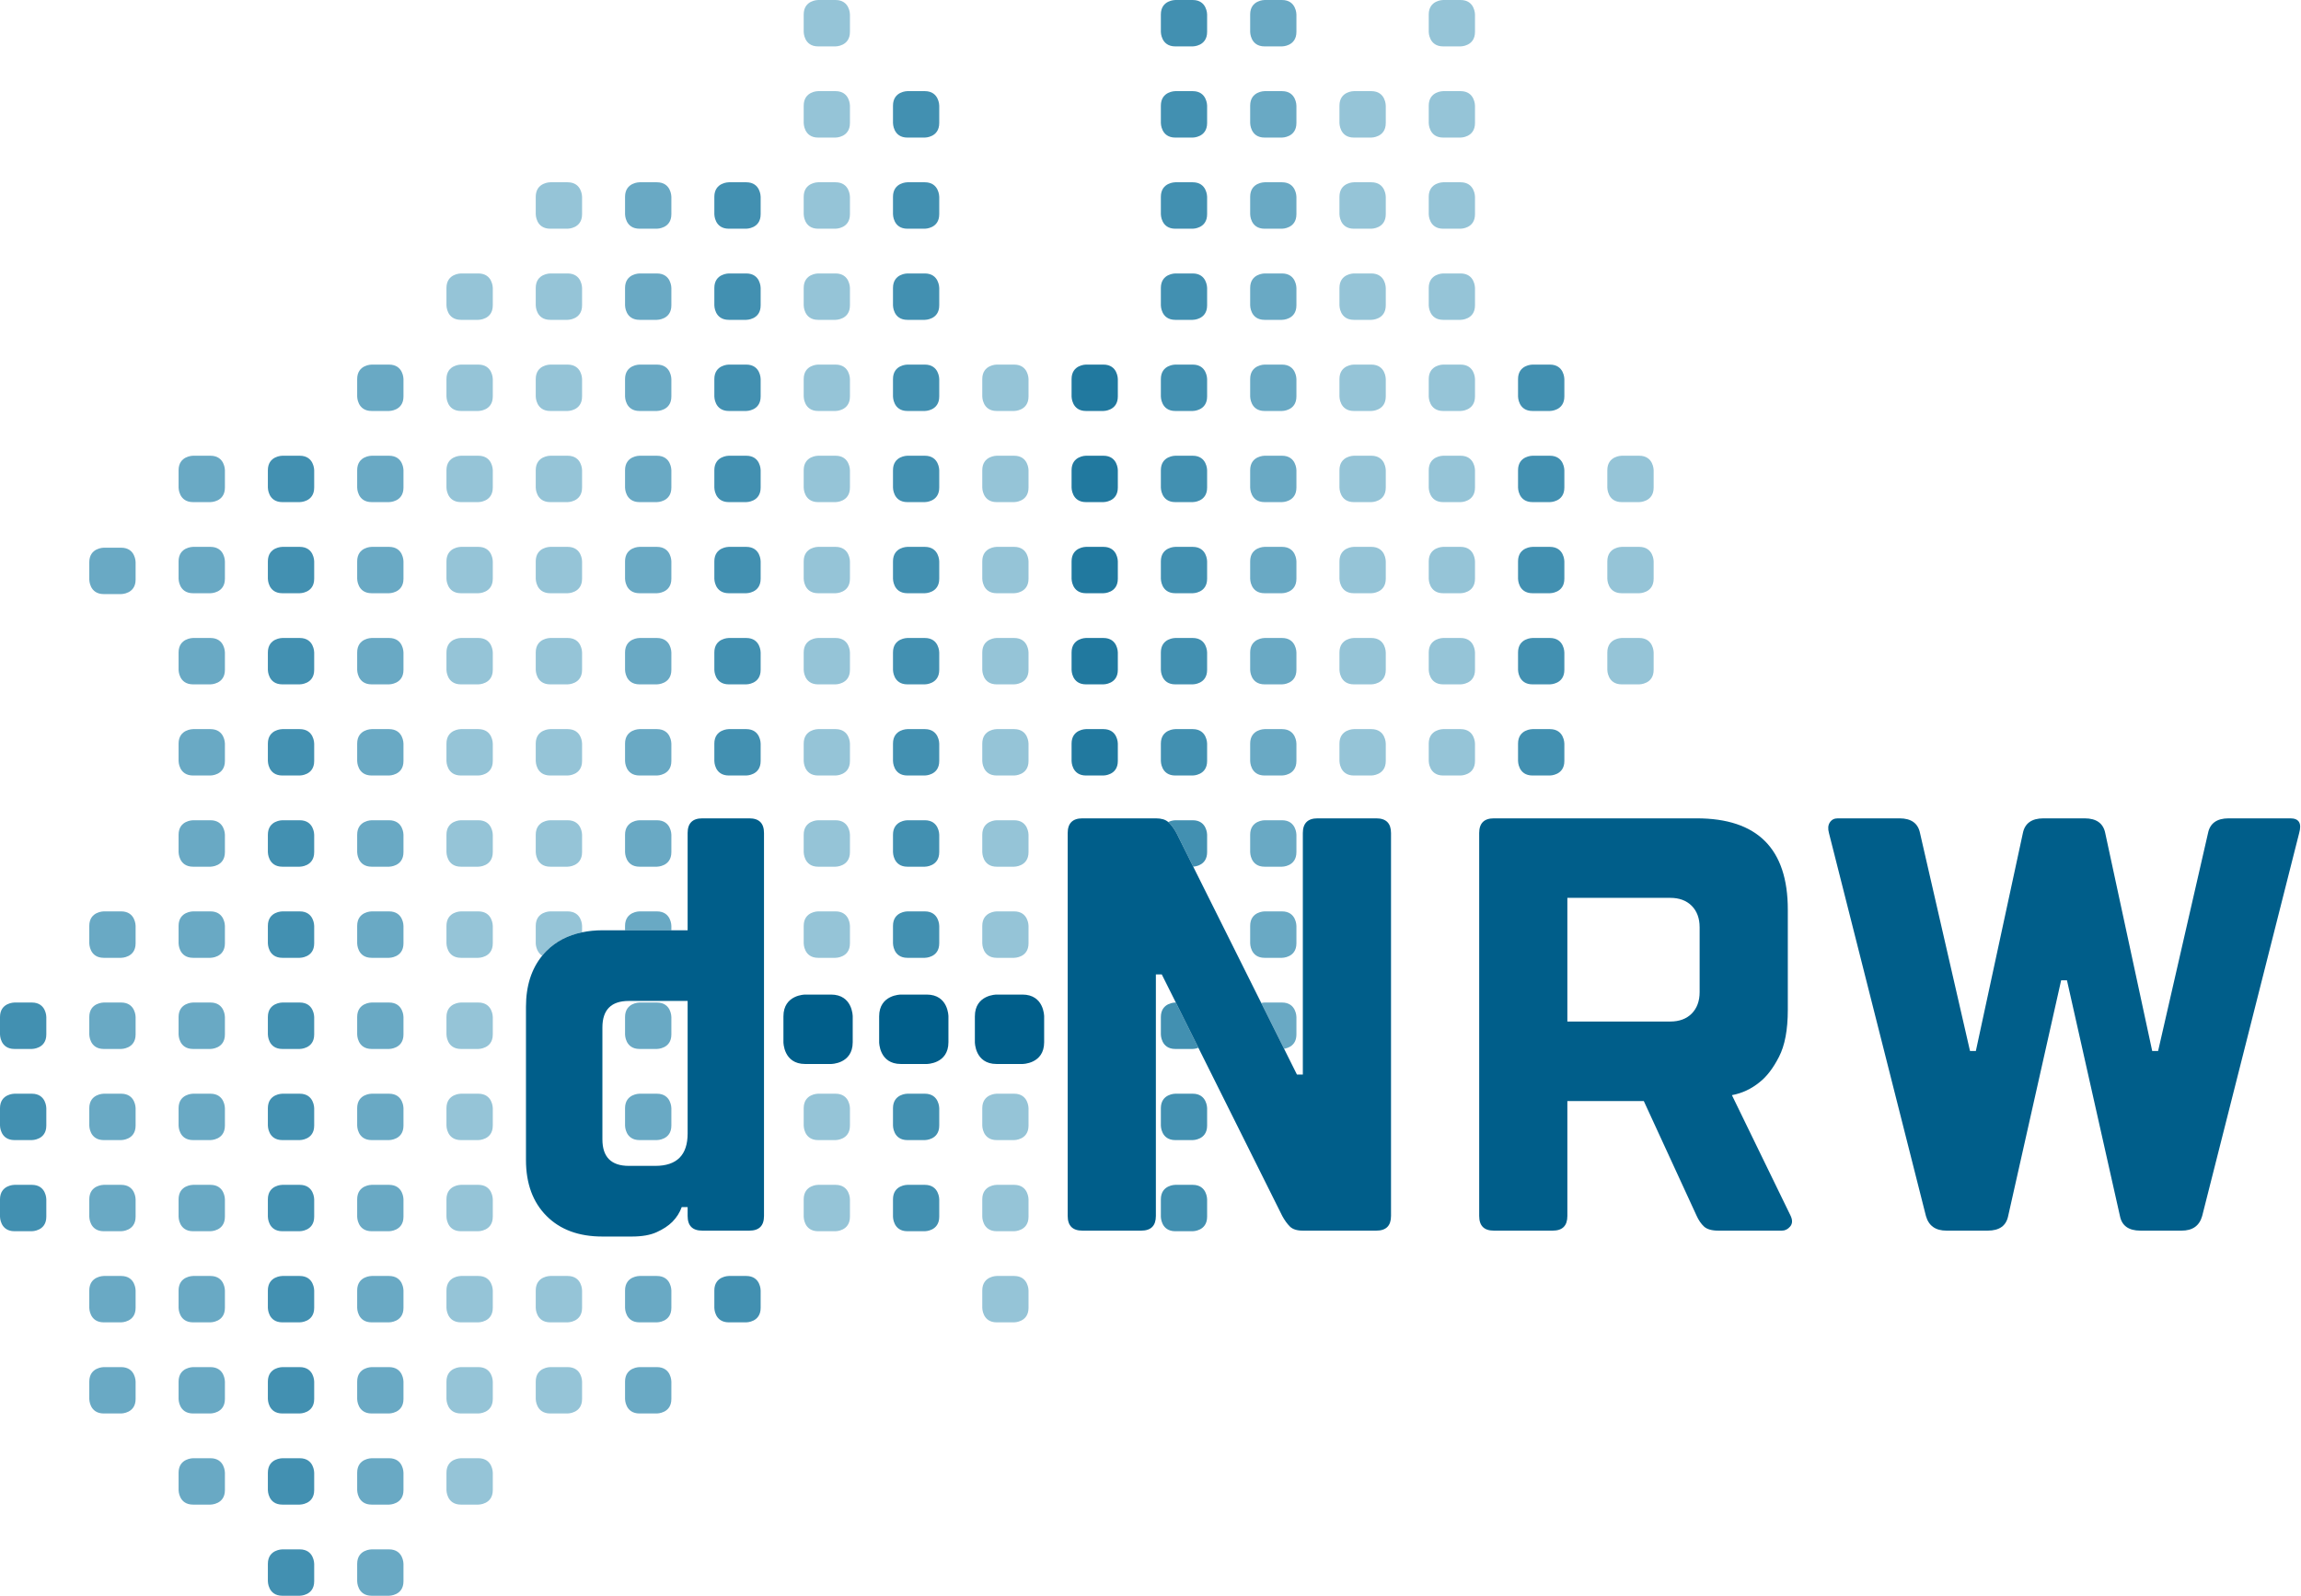 <svg id="headerImageSvg" xmlns="http://www.w3.org/2000/svg" xmlns:xlink="http://www.w3.org/1999/xlink" width="129.789px" height="90px" viewBox="0 0 137 95" version="1.1">
<g id="surface1">
<path style=" stroke:none;fill-rule:nonzero;fill:rgb(25.882%,56.471%,69.412%);fill-opacity:1;" d="M 1.895 70.543 L 0.863 70.543 C 0.863 70.543 0 70.543 0 71.406 L 0 72.441 C 0 72.441 0 73.305 0.863 73.305 L 1.895 73.305 C 1.895 73.305 2.758 73.305 2.758 72.441 L 2.758 71.406 C 2.758 71.406 2.758 70.543 1.895 70.543 "/>
<path style=" stroke:none;fill-rule:nonzero;fill:rgb(25.882%,56.471%,69.412%);fill-opacity:1;" d="M 1.895 65.117 L 0.863 65.117 C 0.863 65.117 0 65.117 0 65.98 L 0 67.016 C 0 67.016 0 67.879 0.863 67.879 L 1.895 67.879 C 1.895 67.879 2.758 67.879 2.758 67.016 L 2.758 65.98 C 2.758 65.98 2.758 65.117 1.895 65.117 "/>
<path style=" stroke:none;fill-rule:nonzero;fill:rgb(25.882%,56.471%,69.412%);fill-opacity:1;" d="M 1.895 59.688 L 0.863 59.688 C 0.863 59.688 0 59.688 0 60.551 L 0 61.59 C 0 61.59 0 62.453 0.863 62.453 L 1.895 62.453 C 1.895 62.453 2.758 62.453 2.758 61.59 L 2.758 60.551 C 2.758 60.551 2.758 59.688 1.895 59.688 "/>
<path style=" stroke:none;fill-rule:nonzero;fill:rgb(41.176%,66.275%,76.863%);fill-opacity:1;" d="M 12.527 86.82 L 11.496 86.82 C 11.496 86.82 10.633 86.82 10.633 87.684 L 10.633 88.719 C 10.633 88.719 10.633 89.582 11.496 89.582 L 12.527 89.582 C 12.527 89.582 13.391 89.582 13.391 88.719 L 13.391 87.684 C 13.391 87.684 13.391 86.82 12.527 86.82 "/>
<path style=" stroke:none;fill-rule:nonzero;fill:rgb(41.176%,66.275%,76.863%);fill-opacity:1;" d="M 12.527 81.395 L 11.496 81.395 C 11.496 81.395 10.633 81.395 10.633 82.258 L 10.633 83.293 C 10.633 83.293 10.633 84.156 11.496 84.156 L 12.527 84.156 C 12.527 84.156 13.391 84.156 13.391 83.293 L 13.391 82.258 C 13.391 82.258 13.391 81.395 12.527 81.395 "/>
<path style=" stroke:none;fill-rule:nonzero;fill:rgb(41.176%,66.275%,76.863%);fill-opacity:1;" d="M 12.527 75.969 L 11.496 75.969 C 11.496 75.969 10.633 75.969 10.633 76.832 L 10.633 77.867 C 10.633 77.867 10.633 78.73 11.496 78.73 L 12.527 78.73 C 12.527 78.73 13.391 78.73 13.391 77.867 L 13.391 76.832 C 13.391 76.832 13.391 75.969 12.527 75.969 "/>
<path style=" stroke:none;fill-rule:nonzero;fill:rgb(41.176%,66.275%,76.863%);fill-opacity:1;" d="M 12.527 70.543 L 11.496 70.543 C 11.496 70.543 10.633 70.543 10.633 71.406 L 10.633 72.441 C 10.633 72.441 10.633 73.305 11.496 73.305 L 12.527 73.305 C 12.527 73.305 13.391 73.305 13.391 72.441 L 13.391 71.406 C 13.391 71.406 13.391 70.543 12.527 70.543 "/>
<path style=" stroke:none;fill-rule:nonzero;fill:rgb(41.176%,66.275%,76.863%);fill-opacity:1;" d="M 12.527 65.117 L 11.496 65.117 C 11.496 65.117 10.633 65.117 10.633 65.98 L 10.633 67.016 C 10.633 67.016 10.633 67.879 11.496 67.879 L 12.527 67.879 C 12.527 67.879 13.391 67.879 13.391 67.016 L 13.391 65.98 C 13.391 65.98 13.391 65.117 12.527 65.117 "/>
<path style=" stroke:none;fill-rule:nonzero;fill:rgb(41.176%,66.275%,76.863%);fill-opacity:1;" d="M 12.527 59.688 L 11.496 59.688 C 11.496 59.688 10.633 59.688 10.633 60.551 L 10.633 61.59 C 10.633 61.59 10.633 62.453 11.496 62.453 L 12.527 62.453 C 12.527 62.453 13.391 62.453 13.391 61.59 L 13.391 60.551 C 13.391 60.551 13.391 59.688 12.527 59.688 "/>
<path style=" stroke:none;fill-rule:nonzero;fill:rgb(41.176%,66.275%,76.863%);fill-opacity:1;" d="M 12.527 54.262 L 11.496 54.262 C 11.496 54.262 10.633 54.262 10.633 55.125 L 10.633 56.164 C 10.633 56.164 10.633 57.027 11.496 57.027 L 12.527 57.027 C 12.527 57.027 13.391 57.027 13.391 56.164 L 13.391 55.125 C 13.391 55.125 13.391 54.262 12.527 54.262 "/>
<path style=" stroke:none;fill-rule:nonzero;fill:rgb(41.176%,66.275%,76.863%);fill-opacity:1;" d="M 12.527 48.836 L 11.496 48.836 C 11.496 48.836 10.633 48.836 10.633 49.699 L 10.633 50.734 C 10.633 50.734 10.633 51.602 11.496 51.602 L 12.527 51.602 C 12.527 51.602 13.391 51.602 13.391 50.734 L 13.391 49.699 C 13.391 49.699 13.391 48.836 12.527 48.836 "/>
<path style=" stroke:none;fill-rule:nonzero;fill:rgb(41.176%,66.275%,76.863%);fill-opacity:1;" d="M 12.527 43.41 L 11.496 43.41 C 11.496 43.41 10.633 43.41 10.633 44.273 L 10.633 45.309 C 10.633 45.309 10.633 46.172 11.496 46.172 L 12.527 46.172 C 12.527 46.172 13.391 46.172 13.391 45.309 L 13.391 44.273 C 13.391 44.273 13.391 43.41 12.527 43.41 "/>
<path style=" stroke:none;fill-rule:nonzero;fill:rgb(41.176%,66.275%,76.863%);fill-opacity:1;" d="M 12.527 37.984 L 11.496 37.984 C 11.496 37.984 10.633 37.984 10.633 38.848 L 10.633 39.883 C 10.633 39.883 10.633 40.746 11.496 40.746 L 12.527 40.746 C 12.527 40.746 13.391 40.746 13.391 39.883 L 13.391 38.848 C 13.391 38.848 13.391 37.984 12.527 37.984 "/>
<path style=" stroke:none;fill-rule:nonzero;fill:rgb(41.176%,66.275%,76.863%);fill-opacity:1;" d="M 12.527 32.559 L 11.496 32.559 C 11.496 32.559 10.633 32.559 10.633 33.422 L 10.633 34.457 C 10.633 34.457 10.633 35.32 11.496 35.32 L 12.527 35.32 C 12.527 35.32 13.391 35.32 13.391 34.457 L 13.391 33.422 C 13.391 33.422 13.391 32.559 12.527 32.559 "/>
<path style=" stroke:none;fill-rule:nonzero;fill:rgb(41.176%,66.275%,76.863%);fill-opacity:1;" d="M 12.527 27.133 L 11.496 27.133 C 11.496 27.133 10.633 27.133 10.633 27.996 L 10.633 29.031 C 10.633 29.031 10.633 29.895 11.496 29.895 L 12.527 29.895 C 12.527 29.895 13.391 29.895 13.391 29.031 L 13.391 27.996 C 13.391 27.996 13.391 27.133 12.527 27.133 "/>
<path style=" stroke:none;fill-rule:nonzero;fill:rgb(25.882%,56.471%,69.412%);fill-opacity:1;" d="M 17.844 86.82 L 16.812 86.82 C 16.812 86.82 15.949 86.82 15.949 87.684 L 15.949 88.719 C 15.949 88.719 15.949 89.582 16.812 89.582 L 17.844 89.582 C 17.844 89.582 18.707 89.582 18.707 88.719 L 18.707 87.684 C 18.707 87.684 18.707 86.82 17.844 86.82 "/>
<path style=" stroke:none;fill-rule:nonzero;fill:rgb(25.882%,56.471%,69.412%);fill-opacity:1;" d="M 17.844 81.395 L 16.812 81.395 C 16.812 81.395 15.949 81.395 15.949 82.258 L 15.949 83.293 C 15.949 83.293 15.949 84.156 16.812 84.156 L 17.844 84.156 C 17.844 84.156 18.707 84.156 18.707 83.293 L 18.707 82.258 C 18.707 82.258 18.707 81.395 17.844 81.395 "/>
<path style=" stroke:none;fill-rule:nonzero;fill:rgb(25.882%,56.471%,69.412%);fill-opacity:1;" d="M 17.844 75.969 L 16.812 75.969 C 16.812 75.969 15.949 75.969 15.949 76.832 L 15.949 77.867 C 15.949 77.867 15.949 78.73 16.812 78.73 L 17.844 78.73 C 17.844 78.73 18.707 78.73 18.707 77.867 L 18.707 76.832 C 18.707 76.832 18.707 75.969 17.844 75.969 "/>
<path style=" stroke:none;fill-rule:nonzero;fill:rgb(25.882%,56.471%,69.412%);fill-opacity:1;" d="M 17.844 70.543 L 16.812 70.543 C 16.812 70.543 15.949 70.543 15.949 71.406 L 15.949 72.441 C 15.949 72.441 15.949 73.305 16.812 73.305 L 17.844 73.305 C 17.844 73.305 18.707 73.305 18.707 72.441 L 18.707 71.406 C 18.707 71.406 18.707 70.543 17.844 70.543 "/>
<path style=" stroke:none;fill-rule:nonzero;fill:rgb(25.882%,56.471%,69.412%);fill-opacity:1;" d="M 17.844 65.117 L 16.812 65.117 C 16.812 65.117 15.949 65.117 15.949 65.98 L 15.949 67.016 C 15.949 67.016 15.949 67.879 16.812 67.879 L 17.844 67.879 C 17.844 67.879 18.707 67.879 18.707 67.016 L 18.707 65.98 C 18.707 65.98 18.707 65.117 17.844 65.117 "/>
<path style=" stroke:none;fill-rule:nonzero;fill:rgb(25.882%,56.471%,69.412%);fill-opacity:1;" d="M 17.844 59.688 L 16.812 59.688 C 16.812 59.688 15.949 59.688 15.949 60.551 L 15.949 61.59 C 15.949 61.59 15.949 62.453 16.812 62.453 L 17.844 62.453 C 17.844 62.453 18.707 62.453 18.707 61.59 L 18.707 60.551 C 18.707 60.551 18.707 59.688 17.844 59.688 "/>
<path style=" stroke:none;fill-rule:nonzero;fill:rgb(25.882%,56.471%,69.412%);fill-opacity:1;" d="M 17.844 54.262 L 16.812 54.262 C 16.812 54.262 15.949 54.262 15.949 55.125 L 15.949 56.164 C 15.949 56.164 15.949 57.027 16.812 57.027 L 17.844 57.027 C 17.844 57.027 18.707 57.027 18.707 56.164 L 18.707 55.125 C 18.707 55.125 18.707 54.262 17.844 54.262 "/>
<path style=" stroke:none;fill-rule:nonzero;fill:rgb(25.882%,56.471%,69.412%);fill-opacity:1;" d="M 17.844 48.836 L 16.812 48.836 C 16.812 48.836 15.949 48.836 15.949 49.699 L 15.949 50.734 C 15.949 50.734 15.949 51.602 16.812 51.602 L 17.844 51.602 C 17.844 51.602 18.707 51.602 18.707 50.734 L 18.707 49.699 C 18.707 49.699 18.707 48.836 17.844 48.836 "/>
<path style=" stroke:none;fill-rule:nonzero;fill:rgb(25.882%,56.471%,69.412%);fill-opacity:1;" d="M 17.844 43.41 L 16.812 43.41 C 16.812 43.41 15.949 43.41 15.949 44.273 L 15.949 45.309 C 15.949 45.309 15.949 46.172 16.812 46.172 L 17.844 46.172 C 17.844 46.172 18.707 46.172 18.707 45.309 L 18.707 44.273 C 18.707 44.273 18.707 43.41 17.844 43.41 "/>
<path style=" stroke:none;fill-rule:nonzero;fill:rgb(25.882%,56.471%,69.412%);fill-opacity:1;" d="M 17.844 37.984 L 16.812 37.984 C 16.812 37.984 15.949 37.984 15.949 38.848 L 15.949 39.883 C 15.949 39.883 15.949 40.746 16.812 40.746 L 17.844 40.746 C 17.844 40.746 18.707 40.746 18.707 39.883 L 18.707 38.848 C 18.707 38.848 18.707 37.984 17.844 37.984 "/>
<path style=" stroke:none;fill-rule:nonzero;fill:rgb(25.882%,56.471%,69.412%);fill-opacity:1;" d="M 17.844 32.559 L 16.812 32.559 C 16.812 32.559 15.949 32.559 15.949 33.422 L 15.949 34.457 C 15.949 34.457 15.949 35.32 16.812 35.32 L 17.844 35.32 C 17.844 35.32 18.707 35.32 18.707 34.457 L 18.707 33.422 C 18.707 33.422 18.707 32.559 17.844 32.559 "/>
<path style=" stroke:none;fill-rule:nonzero;fill:rgb(25.882%,56.471%,69.412%);fill-opacity:1;" d="M 17.844 27.133 L 16.812 27.133 C 16.812 27.133 15.949 27.133 15.949 27.996 L 15.949 29.031 C 15.949 29.031 15.949 29.895 16.812 29.895 L 17.844 29.895 C 17.844 29.895 18.707 29.895 18.707 29.031 L 18.707 27.996 C 18.707 27.996 18.707 27.133 17.844 27.133 "/>
<path style=" stroke:none;fill-rule:nonzero;fill:rgb(25.882%,56.471%,69.412%);fill-opacity:1;" d="M 17.844 92.246 L 16.812 92.246 C 16.812 92.246 15.949 92.246 15.949 93.109 L 15.949 94.145 C 15.949 94.145 15.949 95.008 16.812 95.008 L 17.844 95.008 C 17.844 95.008 18.707 95.008 18.707 94.145 L 18.707 93.109 C 18.707 93.109 18.707 92.246 17.844 92.246 "/>
<path style=" stroke:none;fill-rule:nonzero;fill:rgb(41.176%,66.275%,76.863%);fill-opacity:1;" d="M 23.16 86.82 L 22.129 86.82 C 22.129 86.82 21.266 86.82 21.266 87.684 L 21.266 88.719 C 21.266 88.719 21.266 89.582 22.129 89.582 L 23.16 89.582 C 23.16 89.582 24.023 89.582 24.023 88.719 L 24.023 87.684 C 24.023 87.684 24.023 86.82 23.16 86.82 "/>
<path style=" stroke:none;fill-rule:nonzero;fill:rgb(41.176%,66.275%,76.863%);fill-opacity:1;" d="M 23.16 81.395 L 22.129 81.395 C 22.129 81.395 21.266 81.395 21.266 82.258 L 21.266 83.293 C 21.266 83.293 21.266 84.156 22.129 84.156 L 23.16 84.156 C 23.16 84.156 24.023 84.156 24.023 83.293 L 24.023 82.258 C 24.023 82.258 24.023 81.395 23.16 81.395 "/>
<path style=" stroke:none;fill-rule:nonzero;fill:rgb(41.176%,66.275%,76.863%);fill-opacity:1;" d="M 23.16 75.969 L 22.129 75.969 C 22.129 75.969 21.266 75.969 21.266 76.832 L 21.266 77.867 C 21.266 77.867 21.266 78.73 22.129 78.73 L 23.16 78.73 C 23.16 78.73 24.023 78.73 24.023 77.867 L 24.023 76.832 C 24.023 76.832 24.023 75.969 23.16 75.969 "/>
<path style=" stroke:none;fill-rule:nonzero;fill:rgb(41.176%,66.275%,76.863%);fill-opacity:1;" d="M 23.16 70.543 L 22.129 70.543 C 22.129 70.543 21.266 70.543 21.266 71.406 L 21.266 72.441 C 21.266 72.441 21.266 73.305 22.129 73.305 L 23.16 73.305 C 23.16 73.305 24.023 73.305 24.023 72.441 L 24.023 71.406 C 24.023 71.406 24.023 70.543 23.16 70.543 "/>
<path style=" stroke:none;fill-rule:nonzero;fill:rgb(41.176%,66.275%,76.863%);fill-opacity:1;" d="M 23.16 65.117 L 22.129 65.117 C 22.129 65.117 21.266 65.117 21.266 65.98 L 21.266 67.016 C 21.266 67.016 21.266 67.879 22.129 67.879 L 23.16 67.879 C 23.16 67.879 24.023 67.879 24.023 67.016 L 24.023 65.98 C 24.023 65.98 24.023 65.117 23.16 65.117 "/>
<path style=" stroke:none;fill-rule:nonzero;fill:rgb(41.176%,66.275%,76.863%);fill-opacity:1;" d="M 23.16 59.688 L 22.129 59.688 C 22.129 59.688 21.266 59.688 21.266 60.551 L 21.266 61.59 C 21.266 61.59 21.266 62.453 22.129 62.453 L 23.16 62.453 C 23.16 62.453 24.023 62.453 24.023 61.59 L 24.023 60.551 C 24.023 60.551 24.023 59.688 23.16 59.688 "/>
<path style=" stroke:none;fill-rule:nonzero;fill:rgb(41.176%,66.275%,76.863%);fill-opacity:1;" d="M 23.16 54.262 L 22.129 54.262 C 22.129 54.262 21.266 54.262 21.266 55.125 L 21.266 56.164 C 21.266 56.164 21.266 57.027 22.129 57.027 L 23.16 57.027 C 23.16 57.027 24.023 57.027 24.023 56.164 L 24.023 55.125 C 24.023 55.125 24.023 54.262 23.16 54.262 "/>
<path style=" stroke:none;fill-rule:nonzero;fill:rgb(41.176%,66.275%,76.863%);fill-opacity:1;" d="M 23.16 48.836 L 22.129 48.836 C 22.129 48.836 21.266 48.836 21.266 49.699 L 21.266 50.734 C 21.266 50.734 21.266 51.602 22.129 51.602 L 23.16 51.602 C 23.16 51.602 24.023 51.602 24.023 50.734 L 24.023 49.699 C 24.023 49.699 24.023 48.836 23.16 48.836 "/>
<path style=" stroke:none;fill-rule:nonzero;fill:rgb(41.176%,66.275%,76.863%);fill-opacity:1;" d="M 23.16 43.41 L 22.129 43.41 C 22.129 43.41 21.266 43.41 21.266 44.273 L 21.266 45.309 C 21.266 45.309 21.266 46.172 22.129 46.172 L 23.16 46.172 C 23.16 46.172 24.023 46.172 24.023 45.309 L 24.023 44.273 C 24.023 44.273 24.023 43.41 23.16 43.41 "/>
<path style=" stroke:none;fill-rule:nonzero;fill:rgb(41.176%,66.275%,76.863%);fill-opacity:1;" d="M 23.16 37.984 L 22.129 37.984 C 22.129 37.984 21.266 37.984 21.266 38.848 L 21.266 39.883 C 21.266 39.883 21.266 40.746 22.129 40.746 L 23.16 40.746 C 23.16 40.746 24.023 40.746 24.023 39.883 L 24.023 38.848 C 24.023 38.848 24.023 37.984 23.16 37.984 "/>
<path style=" stroke:none;fill-rule:nonzero;fill:rgb(41.176%,66.275%,76.863%);fill-opacity:1;" d="M 23.16 32.559 L 22.129 32.559 C 22.129 32.559 21.266 32.559 21.266 33.422 L 21.266 34.457 C 21.266 34.457 21.266 35.32 22.129 35.32 L 23.16 35.32 C 23.16 35.32 24.023 35.32 24.023 34.457 L 24.023 33.422 C 24.023 33.422 24.023 32.559 23.16 32.559 "/>
<path style=" stroke:none;fill-rule:nonzero;fill:rgb(41.176%,66.275%,76.863%);fill-opacity:1;" d="M 23.16 27.133 L 22.129 27.133 C 22.129 27.133 21.266 27.133 21.266 27.996 L 21.266 29.031 C 21.266 29.031 21.266 29.895 22.129 29.895 L 23.16 29.895 C 23.16 29.895 24.023 29.895 24.023 29.031 L 24.023 27.996 C 24.023 27.996 24.023 27.133 23.16 27.133 "/>
<path style=" stroke:none;fill-rule:nonzero;fill:rgb(41.176%,66.275%,76.863%);fill-opacity:1;" d="M 23.16 21.707 L 22.129 21.707 C 22.129 21.707 21.266 21.707 21.266 22.57 L 21.266 23.605 C 21.266 23.605 21.266 24.469 22.129 24.469 L 23.16 24.469 C 23.16 24.469 24.023 24.469 24.023 23.605 L 24.023 22.57 C 24.023 22.57 24.023 21.707 23.16 21.707 "/>
<path style=" stroke:none;fill-rule:nonzero;fill:rgb(41.176%,66.275%,76.863%);fill-opacity:1;" d="M 23.16 92.246 L 22.129 92.246 C 22.129 92.246 21.266 92.246 21.266 93.109 L 21.266 94.145 C 21.266 94.145 21.266 95.008 22.129 95.008 L 23.16 95.008 C 23.16 95.008 24.023 95.008 24.023 94.145 L 24.023 93.109 C 24.023 93.109 24.023 92.246 23.16 92.246 "/>
<path style=" stroke:none;fill-rule:nonzero;fill:rgb(58.431%,76.863%,84.314%);fill-opacity:1;" d="M 28.477 86.82 L 27.445 86.82 C 27.445 86.82 26.582 86.82 26.582 87.684 L 26.582 88.719 C 26.582 88.719 26.582 89.582 27.445 89.582 L 28.477 89.582 C 28.477 89.582 29.34 89.582 29.34 88.719 L 29.34 87.684 C 29.34 87.684 29.34 86.82 28.477 86.82 "/>
<path style=" stroke:none;fill-rule:nonzero;fill:rgb(58.431%,76.863%,84.314%);fill-opacity:1;" d="M 28.477 81.395 L 27.445 81.395 C 27.445 81.395 26.582 81.395 26.582 82.258 L 26.582 83.293 C 26.582 83.293 26.582 84.156 27.445 84.156 L 28.477 84.156 C 28.477 84.156 29.34 84.156 29.34 83.293 L 29.34 82.258 C 29.34 82.258 29.34 81.395 28.477 81.395 "/>
<path style=" stroke:none;fill-rule:nonzero;fill:rgb(58.431%,76.863%,84.314%);fill-opacity:1;" d="M 28.477 75.969 L 27.445 75.969 C 27.445 75.969 26.582 75.969 26.582 76.832 L 26.582 77.867 C 26.582 77.867 26.582 78.73 27.445 78.73 L 28.477 78.73 C 28.477 78.73 29.34 78.73 29.34 77.867 L 29.34 76.832 C 29.34 76.832 29.34 75.969 28.477 75.969 "/>
<path style=" stroke:none;fill-rule:nonzero;fill:rgb(58.431%,76.863%,84.314%);fill-opacity:1;" d="M 28.477 70.543 L 27.445 70.543 C 27.445 70.543 26.582 70.543 26.582 71.406 L 26.582 72.441 C 26.582 72.441 26.582 73.305 27.445 73.305 L 28.477 73.305 C 28.477 73.305 29.34 73.305 29.34 72.441 L 29.34 71.406 C 29.34 71.406 29.34 70.543 28.477 70.543 "/>
<path style=" stroke:none;fill-rule:nonzero;fill:rgb(58.431%,76.863%,84.314%);fill-opacity:1;" d="M 28.477 65.117 L 27.445 65.117 C 27.445 65.117 26.582 65.117 26.582 65.98 L 26.582 67.016 C 26.582 67.016 26.582 67.879 27.445 67.879 L 28.477 67.879 C 28.477 67.879 29.34 67.879 29.34 67.016 L 29.34 65.98 C 29.34 65.98 29.34 65.117 28.477 65.117 "/>
<path style=" stroke:none;fill-rule:nonzero;fill:rgb(58.431%,76.863%,84.314%);fill-opacity:1;" d="M 28.477 59.688 L 27.445 59.688 C 27.445 59.688 26.582 59.688 26.582 60.551 L 26.582 61.59 C 26.582 61.59 26.582 62.453 27.445 62.453 L 28.477 62.453 C 28.477 62.453 29.34 62.453 29.34 61.59 L 29.34 60.551 C 29.34 60.551 29.34 59.688 28.477 59.688 "/>
<path style=" stroke:none;fill-rule:nonzero;fill:rgb(58.431%,76.863%,84.314%);fill-opacity:1;" d="M 28.477 54.262 L 27.445 54.262 C 27.445 54.262 26.582 54.262 26.582 55.125 L 26.582 56.164 C 26.582 56.164 26.582 57.027 27.445 57.027 L 28.477 57.027 C 28.477 57.027 29.34 57.027 29.34 56.164 L 29.34 55.125 C 29.34 55.125 29.34 54.262 28.477 54.262 "/>
<path style=" stroke:none;fill-rule:nonzero;fill:rgb(58.431%,76.863%,84.314%);fill-opacity:1;" d="M 28.477 48.836 L 27.445 48.836 C 27.445 48.836 26.582 48.836 26.582 49.699 L 26.582 50.734 C 26.582 50.734 26.582 51.602 27.445 51.602 L 28.477 51.602 C 28.477 51.602 29.34 51.602 29.34 50.734 L 29.34 49.699 C 29.34 49.699 29.34 48.836 28.477 48.836 "/>
<path style=" stroke:none;fill-rule:nonzero;fill:rgb(58.431%,76.863%,84.314%);fill-opacity:1;" d="M 28.477 43.41 L 27.445 43.41 C 27.445 43.41 26.582 43.41 26.582 44.273 L 26.582 45.309 C 26.582 45.309 26.582 46.172 27.445 46.172 L 28.477 46.172 C 28.477 46.172 29.34 46.172 29.34 45.309 L 29.34 44.273 C 29.34 44.273 29.34 43.41 28.477 43.41 "/>
<path style=" stroke:none;fill-rule:nonzero;fill:rgb(58.431%,76.863%,84.314%);fill-opacity:1;" d="M 28.477 37.984 L 27.445 37.984 C 27.445 37.984 26.582 37.984 26.582 38.848 L 26.582 39.883 C 26.582 39.883 26.582 40.746 27.445 40.746 L 28.477 40.746 C 28.477 40.746 29.34 40.746 29.34 39.883 L 29.34 38.848 C 29.34 38.848 29.34 37.984 28.477 37.984 "/>
<path style=" stroke:none;fill-rule:nonzero;fill:rgb(58.431%,76.863%,84.314%);fill-opacity:1;" d="M 28.477 32.559 L 27.445 32.559 C 27.445 32.559 26.582 32.559 26.582 33.422 L 26.582 34.457 C 26.582 34.457 26.582 35.32 27.445 35.32 L 28.477 35.32 C 28.477 35.32 29.34 35.32 29.34 34.457 L 29.34 33.422 C 29.34 33.422 29.34 32.559 28.477 32.559 "/>
<path style=" stroke:none;fill-rule:nonzero;fill:rgb(58.431%,76.863%,84.314%);fill-opacity:1;" d="M 28.477 27.133 L 27.445 27.133 C 27.445 27.133 26.582 27.133 26.582 27.996 L 26.582 29.031 C 26.582 29.031 26.582 29.895 27.445 29.895 L 28.477 29.895 C 28.477 29.895 29.34 29.895 29.34 29.031 L 29.34 27.996 C 29.34 27.996 29.34 27.133 28.477 27.133 "/>
<path style=" stroke:none;fill-rule:nonzero;fill:rgb(58.431%,76.863%,84.314%);fill-opacity:1;" d="M 28.477 21.707 L 27.445 21.707 C 27.445 21.707 26.582 21.707 26.582 22.57 L 26.582 23.605 C 26.582 23.605 26.582 24.469 27.445 24.469 L 28.477 24.469 C 28.477 24.469 29.34 24.469 29.34 23.605 L 29.34 22.57 C 29.34 22.57 29.34 21.707 28.477 21.707 "/>
<path style=" stroke:none;fill-rule:nonzero;fill:rgb(58.431%,76.863%,84.314%);fill-opacity:1;" d="M 28.477 16.281 L 27.445 16.281 C 27.445 16.281 26.582 16.281 26.582 17.145 L 26.582 18.18 C 26.582 18.18 26.582 19.043 27.445 19.043 L 28.477 19.043 C 28.477 19.043 29.34 19.043 29.34 18.18 L 29.34 17.145 C 29.34 17.145 29.34 16.281 28.477 16.281 "/>
<path style=" stroke:none;fill-rule:nonzero;fill:rgb(58.431%,76.863%,84.314%);fill-opacity:1;" d="M 33.793 81.395 L 32.762 81.395 C 32.762 81.395 31.898 81.395 31.898 82.258 L 31.898 83.293 C 31.898 83.293 31.898 84.156 32.762 84.156 L 33.793 84.156 C 33.793 84.156 34.656 84.156 34.656 83.293 L 34.656 82.258 C 34.656 82.258 34.656 81.395 33.793 81.395 "/>
<path style=" stroke:none;fill-rule:nonzero;fill:rgb(58.431%,76.863%,84.314%);fill-opacity:1;" d="M 33.793 75.969 L 32.762 75.969 C 32.762 75.969 31.898 75.969 31.898 76.832 L 31.898 77.867 C 31.898 77.867 31.898 78.73 32.762 78.73 L 33.793 78.73 C 33.793 78.73 34.656 78.73 34.656 77.867 L 34.656 76.832 C 34.656 76.832 34.656 75.969 33.793 75.969 "/>
<path style=" stroke:none;fill-rule:nonzero;fill:rgb(58.431%,76.863%,84.314%);fill-opacity:1;" d="M 34.656 55.508 L 34.656 55.125 C 34.656 55.125 34.656 54.262 33.793 54.262 L 32.762 54.262 C 32.762 54.262 31.898 54.262 31.898 55.125 L 31.898 56.164 C 31.898 56.164 31.902 56.664 32.281 56.902 C 32.363 56.801 32.449 56.703 32.539 56.613 C 33.105 56.047 33.812 55.684 34.656 55.508 "/>
<path style=" stroke:none;fill-rule:nonzero;fill:rgb(58.431%,76.863%,84.314%);fill-opacity:1;" d="M 32.762 51.602 L 33.793 51.602 C 33.793 51.602 34.656 51.602 34.656 50.734 L 34.656 49.699 C 34.656 49.699 34.656 48.836 33.793 48.836 L 32.762 48.836 C 32.762 48.836 31.898 48.836 31.898 49.699 L 31.898 50.734 C 31.898 50.734 31.898 51.602 32.762 51.602 "/>
<path style=" stroke:none;fill-rule:nonzero;fill:rgb(58.431%,76.863%,84.314%);fill-opacity:1;" d="M 32.762 46.172 L 33.793 46.172 C 33.793 46.172 34.656 46.172 34.656 45.309 L 34.656 44.273 C 34.656 44.273 34.656 43.41 33.793 43.41 L 32.762 43.41 C 32.762 43.41 31.898 43.41 31.898 44.273 L 31.898 45.309 C 31.898 45.309 31.898 46.172 32.762 46.172 "/>
<path style=" stroke:none;fill-rule:nonzero;fill:rgb(58.431%,76.863%,84.314%);fill-opacity:1;" d="M 32.762 40.746 L 33.793 40.746 C 33.793 40.746 34.656 40.746 34.656 39.883 L 34.656 38.848 C 34.656 38.848 34.656 37.984 33.793 37.984 L 32.762 37.984 C 32.762 37.984 31.898 37.984 31.898 38.848 L 31.898 39.883 C 31.898 39.883 31.898 40.746 32.762 40.746 "/>
<path style=" stroke:none;fill-rule:nonzero;fill:rgb(58.431%,76.863%,84.314%);fill-opacity:1;" d="M 32.762 35.32 L 33.793 35.32 C 33.793 35.32 34.656 35.32 34.656 34.457 L 34.656 33.422 C 34.656 33.422 34.656 32.559 33.793 32.559 L 32.762 32.559 C 32.762 32.559 31.898 32.559 31.898 33.422 L 31.898 34.457 C 31.898 34.457 31.898 35.32 32.762 35.32 "/>
<path style=" stroke:none;fill-rule:nonzero;fill:rgb(58.431%,76.863%,84.314%);fill-opacity:1;" d="M 32.762 29.895 L 33.793 29.895 C 33.793 29.895 34.656 29.895 34.656 29.031 L 34.656 27.996 C 34.656 27.996 34.656 27.133 33.793 27.133 L 32.762 27.133 C 32.762 27.133 31.898 27.133 31.898 27.996 L 31.898 29.031 C 31.898 29.031 31.898 29.895 32.762 29.895 "/>
<path style=" stroke:none;fill-rule:nonzero;fill:rgb(58.431%,76.863%,84.314%);fill-opacity:1;" d="M 32.762 24.469 L 33.793 24.469 C 33.793 24.469 34.656 24.469 34.656 23.605 L 34.656 22.57 C 34.656 22.57 34.656 21.707 33.793 21.707 L 32.762 21.707 C 32.762 21.707 31.898 21.707 31.898 22.57 L 31.898 23.605 C 31.898 23.605 31.898 24.469 32.762 24.469 "/>
<path style=" stroke:none;fill-rule:nonzero;fill:rgb(58.431%,76.863%,84.314%);fill-opacity:1;" d="M 32.762 19.043 L 33.793 19.043 C 33.793 19.043 34.656 19.043 34.656 18.18 L 34.656 17.145 C 34.656 17.145 34.656 16.281 33.793 16.281 L 32.762 16.281 C 32.762 16.281 31.898 16.281 31.898 17.145 L 31.898 18.18 C 31.898 18.18 31.898 19.043 32.762 19.043 "/>
<path style=" stroke:none;fill-rule:nonzero;fill:rgb(58.431%,76.863%,84.314%);fill-opacity:1;" d="M 32.762 13.617 L 33.793 13.617 C 33.793 13.617 34.656 13.617 34.656 12.754 L 34.656 11.719 C 34.656 11.719 34.656 10.852 33.793 10.852 L 32.762 10.852 C 32.762 10.852 31.898 10.852 31.898 11.719 L 31.898 12.754 C 31.898 12.754 31.898 13.617 32.762 13.617 "/>
<path style=" stroke:none;fill-rule:nonzero;fill:rgb(41.176%,66.275%,76.863%);fill-opacity:1;" d="M 39.109 81.395 L 38.078 81.395 C 38.078 81.395 37.215 81.395 37.215 82.258 L 37.215 83.293 C 37.215 83.293 37.215 84.156 38.078 84.156 L 39.109 84.156 C 39.109 84.156 39.973 84.156 39.973 83.293 L 39.973 82.258 C 39.973 82.258 39.973 81.395 39.109 81.395 "/>
<path style=" stroke:none;fill-rule:nonzero;fill:rgb(41.176%,66.275%,76.863%);fill-opacity:1;" d="M 39.109 75.969 L 38.078 75.969 C 38.078 75.969 37.215 75.969 37.215 76.832 L 37.215 77.867 C 37.215 77.867 37.215 78.73 38.078 78.73 L 39.109 78.73 C 39.109 78.73 39.973 78.73 39.973 77.867 L 39.973 76.832 C 39.973 76.832 39.973 75.969 39.109 75.969 "/>
<path style=" stroke:none;fill-rule:nonzero;fill:rgb(41.176%,66.275%,76.863%);fill-opacity:1;" d="M 39.109 65.117 L 38.078 65.117 C 38.078 65.117 37.215 65.117 37.215 65.98 L 37.215 67.016 C 37.215 67.016 37.215 67.879 38.078 67.879 L 39.109 67.879 C 39.109 67.879 39.973 67.879 39.973 67.016 L 39.973 65.98 C 39.973 65.98 39.973 65.117 39.109 65.117 "/>
<path style=" stroke:none;fill-rule:nonzero;fill:rgb(41.176%,66.275%,76.863%);fill-opacity:1;" d="M 37.215 60.551 L 37.215 61.59 C 37.215 61.59 37.215 62.453 38.078 62.453 L 39.109 62.453 C 39.109 62.453 39.973 62.453 39.973 61.59 L 39.973 60.551 C 39.973 60.551 39.973 59.688 39.109 59.688 L 38.078 59.688 C 38.078 59.688 37.215 59.688 37.215 60.551 "/>
<path style=" stroke:none;fill-rule:nonzero;fill:rgb(41.176%,66.275%,76.863%);fill-opacity:1;" d="M 39.973 55.125 C 39.973 55.125 39.973 54.262 39.109 54.262 L 38.078 54.262 C 38.078 54.262 37.215 54.262 37.215 55.125 L 37.215 55.387 L 39.973 55.387 L 39.973 55.125 "/>
<path style=" stroke:none;fill-rule:nonzero;fill:rgb(41.176%,66.275%,76.863%);fill-opacity:1;" d="M 38.078 51.602 L 39.109 51.602 C 39.109 51.602 39.973 51.602 39.973 50.734 L 39.973 49.699 C 39.973 49.699 39.973 48.836 39.109 48.836 L 38.078 48.836 C 38.078 48.836 37.215 48.836 37.215 49.699 L 37.215 50.734 C 37.215 50.734 37.215 51.602 38.078 51.602 "/>
<path style=" stroke:none;fill-rule:nonzero;fill:rgb(41.176%,66.275%,76.863%);fill-opacity:1;" d="M 38.078 46.172 L 39.109 46.172 C 39.109 46.172 39.973 46.172 39.973 45.309 L 39.973 44.273 C 39.973 44.273 39.973 43.41 39.109 43.41 L 38.078 43.41 C 38.078 43.41 37.215 43.41 37.215 44.273 L 37.215 45.309 C 37.215 45.309 37.215 46.172 38.078 46.172 "/>
<path style=" stroke:none;fill-rule:nonzero;fill:rgb(41.176%,66.275%,76.863%);fill-opacity:1;" d="M 38.078 40.746 L 39.109 40.746 C 39.109 40.746 39.973 40.746 39.973 39.883 L 39.973 38.848 C 39.973 38.848 39.973 37.984 39.109 37.984 L 38.078 37.984 C 38.078 37.984 37.215 37.984 37.215 38.848 L 37.215 39.883 C 37.215 39.883 37.215 40.746 38.078 40.746 "/>
<path style=" stroke:none;fill-rule:nonzero;fill:rgb(41.176%,66.275%,76.863%);fill-opacity:1;" d="M 38.078 35.32 L 39.109 35.32 C 39.109 35.32 39.973 35.32 39.973 34.457 L 39.973 33.422 C 39.973 33.422 39.973 32.559 39.109 32.559 L 38.078 32.559 C 38.078 32.559 37.215 32.559 37.215 33.422 L 37.215 34.457 C 37.215 34.457 37.215 35.32 38.078 35.32 "/>
<path style=" stroke:none;fill-rule:nonzero;fill:rgb(41.176%,66.275%,76.863%);fill-opacity:1;" d="M 38.078 29.895 L 39.109 29.895 C 39.109 29.895 39.973 29.895 39.973 29.031 L 39.973 27.996 C 39.973 27.996 39.973 27.133 39.109 27.133 L 38.078 27.133 C 38.078 27.133 37.215 27.133 37.215 27.996 L 37.215 29.031 C 37.215 29.031 37.215 29.895 38.078 29.895 "/>
<path style=" stroke:none;fill-rule:nonzero;fill:rgb(41.176%,66.275%,76.863%);fill-opacity:1;" d="M 38.078 24.469 L 39.109 24.469 C 39.109 24.469 39.973 24.469 39.973 23.605 L 39.973 22.57 C 39.973 22.57 39.973 21.707 39.109 21.707 L 38.078 21.707 C 38.078 21.707 37.215 21.707 37.215 22.57 L 37.215 23.605 C 37.215 23.605 37.215 24.469 38.078 24.469 "/>
<path style=" stroke:none;fill-rule:nonzero;fill:rgb(41.176%,66.275%,76.863%);fill-opacity:1;" d="M 38.078 19.043 L 39.109 19.043 C 39.109 19.043 39.973 19.043 39.973 18.18 L 39.973 17.145 C 39.973 17.145 39.973 16.281 39.109 16.281 L 38.078 16.281 C 38.078 16.281 37.215 16.281 37.215 17.145 L 37.215 18.18 C 37.215 18.18 37.215 19.043 38.078 19.043 "/>
<path style=" stroke:none;fill-rule:nonzero;fill:rgb(41.176%,66.275%,76.863%);fill-opacity:1;" d="M 38.078 13.617 L 39.109 13.617 C 39.109 13.617 39.973 13.617 39.973 12.754 L 39.973 11.719 C 39.973 11.719 39.973 10.852 39.109 10.852 L 38.078 10.852 C 38.078 10.852 37.215 10.852 37.215 11.719 L 37.215 12.754 C 37.215 12.754 37.215 13.617 38.078 13.617 "/>
<path style=" stroke:none;fill-rule:nonzero;fill:rgb(25.882%,56.471%,69.412%);fill-opacity:1;" d="M 44.43 75.969 L 43.395 75.969 C 43.395 75.969 42.531 75.969 42.531 76.832 L 42.531 77.867 C 42.531 77.867 42.531 78.73 43.395 78.73 L 44.43 78.73 C 44.43 78.73 45.289 78.73 45.289 77.867 L 45.289 76.832 C 45.289 76.832 45.289 75.969 44.43 75.969 "/>
<path style=" stroke:none;fill-rule:nonzero;fill:rgb(25.882%,56.471%,69.412%);fill-opacity:1;" d="M 43.395 46.172 L 44.43 46.172 C 44.43 46.172 45.289 46.172 45.289 45.309 L 45.289 44.273 C 45.289 44.273 45.289 43.41 44.43 43.41 L 43.395 43.41 C 43.395 43.41 42.531 43.41 42.531 44.273 L 42.531 45.309 C 42.531 45.309 42.531 46.172 43.395 46.172 "/>
<path style=" stroke:none;fill-rule:nonzero;fill:rgb(25.882%,56.471%,69.412%);fill-opacity:1;" d="M 43.395 40.746 L 44.43 40.746 C 44.43 40.746 45.289 40.746 45.289 39.883 L 45.289 38.848 C 45.289 38.848 45.289 37.984 44.43 37.984 L 43.395 37.984 C 43.395 37.984 42.531 37.984 42.531 38.848 L 42.531 39.883 C 42.531 39.883 42.531 40.746 43.395 40.746 "/>
<path style=" stroke:none;fill-rule:nonzero;fill:rgb(25.882%,56.471%,69.412%);fill-opacity:1;" d="M 43.395 35.32 L 44.43 35.32 C 44.43 35.32 45.289 35.32 45.289 34.457 L 45.289 33.422 C 45.289 33.422 45.289 32.559 44.43 32.559 L 43.395 32.559 C 43.395 32.559 42.531 32.559 42.531 33.422 L 42.531 34.457 C 42.531 34.457 42.531 35.32 43.395 35.32 "/>
<path style=" stroke:none;fill-rule:nonzero;fill:rgb(25.882%,56.471%,69.412%);fill-opacity:1;" d="M 43.395 29.895 L 44.43 29.895 C 44.43 29.895 45.289 29.895 45.289 29.031 L 45.289 27.996 C 45.289 27.996 45.289 27.133 44.43 27.133 L 43.395 27.133 C 43.395 27.133 42.531 27.133 42.531 27.996 L 42.531 29.031 C 42.531 29.031 42.531 29.895 43.395 29.895 "/>
<path style=" stroke:none;fill-rule:nonzero;fill:rgb(25.882%,56.471%,69.412%);fill-opacity:1;" d="M 43.395 24.469 L 44.43 24.469 C 44.43 24.469 45.289 24.469 45.289 23.605 L 45.289 22.57 C 45.289 22.57 45.289 21.707 44.43 21.707 L 43.395 21.707 C 43.395 21.707 42.531 21.707 42.531 22.57 L 42.531 23.605 C 42.531 23.605 42.531 24.469 43.395 24.469 "/>
<path style=" stroke:none;fill-rule:nonzero;fill:rgb(25.882%,56.471%,69.412%);fill-opacity:1;" d="M 43.395 19.043 L 44.43 19.043 C 44.43 19.043 45.289 19.043 45.289 18.18 L 45.289 17.145 C 45.289 17.145 45.289 16.281 44.43 16.281 L 43.395 16.281 C 43.395 16.281 42.531 16.281 42.531 17.145 L 42.531 18.18 C 42.531 18.18 42.531 19.043 43.395 19.043 "/>
<path style=" stroke:none;fill-rule:nonzero;fill:rgb(25.882%,56.471%,69.412%);fill-opacity:1;" d="M 43.395 13.617 L 44.43 13.617 C 44.43 13.617 45.289 13.617 45.289 12.754 L 45.289 11.719 C 45.289 11.719 45.289 10.852 44.43 10.852 L 43.395 10.852 C 43.395 10.852 42.531 10.852 42.531 11.719 L 42.531 12.754 C 42.531 12.754 42.531 13.617 43.395 13.617 "/>
<path style=" stroke:none;fill-rule:nonzero;fill:rgb(58.431%,76.863%,84.314%);fill-opacity:1;" d="M 49.746 70.543 L 48.711 70.543 C 48.711 70.543 47.852 70.543 47.852 71.406 L 47.852 72.441 C 47.852 72.441 47.852 73.305 48.711 73.305 L 49.746 73.305 C 49.746 73.305 50.605 73.305 50.605 72.441 L 50.605 71.406 C 50.605 71.406 50.605 70.543 49.746 70.543 "/>
<path style=" stroke:none;fill-rule:nonzero;fill:rgb(58.431%,76.863%,84.314%);fill-opacity:1;" d="M 49.746 65.117 L 48.711 65.117 C 48.711 65.117 47.852 65.117 47.852 65.98 L 47.852 67.016 C 47.852 67.016 47.852 67.879 48.711 67.879 L 49.746 67.879 C 49.746 67.879 50.605 67.879 50.605 67.016 L 50.605 65.98 C 50.605 65.98 50.605 65.117 49.746 65.117 "/>
<path style=" stroke:none;fill-rule:nonzero;fill:rgb(58.431%,76.863%,84.314%);fill-opacity:1;" d="M 48.711 57.027 L 49.746 57.027 C 49.746 57.027 50.605 57.027 50.605 56.164 L 50.605 55.125 C 50.605 55.125 50.605 54.262 49.746 54.262 L 48.711 54.262 C 48.711 54.262 47.852 54.262 47.852 55.125 L 47.852 56.164 C 47.852 56.164 47.852 57.027 48.711 57.027 "/>
<path style=" stroke:none;fill-rule:nonzero;fill:rgb(58.431%,76.863%,84.314%);fill-opacity:1;" d="M 48.711 51.602 L 49.746 51.602 C 49.746 51.602 50.605 51.602 50.605 50.734 L 50.605 49.699 C 50.605 49.699 50.605 48.836 49.746 48.836 L 48.711 48.836 C 48.711 48.836 47.852 48.836 47.852 49.699 L 47.852 50.734 C 47.852 50.734 47.852 51.602 48.711 51.602 "/>
<path style=" stroke:none;fill-rule:nonzero;fill:rgb(58.431%,76.863%,84.314%);fill-opacity:1;" d="M 48.711 46.172 L 49.746 46.172 C 49.746 46.172 50.605 46.172 50.605 45.309 L 50.605 44.273 C 50.605 44.273 50.605 43.41 49.746 43.41 L 48.711 43.41 C 48.711 43.41 47.852 43.41 47.852 44.273 L 47.852 45.309 C 47.852 45.309 47.852 46.172 48.711 46.172 "/>
<path style=" stroke:none;fill-rule:nonzero;fill:rgb(58.431%,76.863%,84.314%);fill-opacity:1;" d="M 48.711 40.746 L 49.746 40.746 C 49.746 40.746 50.605 40.746 50.605 39.883 L 50.605 38.848 C 50.605 38.848 50.605 37.984 49.746 37.984 L 48.711 37.984 C 48.711 37.984 47.852 37.984 47.852 38.848 L 47.852 39.883 C 47.852 39.883 47.852 40.746 48.711 40.746 "/>
<path style=" stroke:none;fill-rule:nonzero;fill:rgb(58.431%,76.863%,84.314%);fill-opacity:1;" d="M 48.711 35.32 L 49.746 35.32 C 49.746 35.32 50.605 35.32 50.605 34.457 L 50.605 33.422 C 50.605 33.422 50.605 32.559 49.746 32.559 L 48.711 32.559 C 48.711 32.559 47.852 32.559 47.852 33.422 L 47.852 34.457 C 47.852 34.457 47.852 35.32 48.711 35.32 "/>
<path style=" stroke:none;fill-rule:nonzero;fill:rgb(58.431%,76.863%,84.314%);fill-opacity:1;" d="M 48.711 29.895 L 49.746 29.895 C 49.746 29.895 50.605 29.895 50.605 29.031 L 50.605 27.996 C 50.605 27.996 50.605 27.133 49.746 27.133 L 48.711 27.133 C 48.711 27.133 47.852 27.133 47.852 27.996 L 47.852 29.031 C 47.852 29.031 47.852 29.895 48.711 29.895 "/>
<path style=" stroke:none;fill-rule:nonzero;fill:rgb(58.431%,76.863%,84.314%);fill-opacity:1;" d="M 48.711 24.469 L 49.746 24.469 C 49.746 24.469 50.605 24.469 50.605 23.605 L 50.605 22.57 C 50.605 22.57 50.605 21.707 49.746 21.707 L 48.711 21.707 C 48.711 21.707 47.852 21.707 47.852 22.57 L 47.852 23.605 C 47.852 23.605 47.852 24.469 48.711 24.469 "/>
<path style=" stroke:none;fill-rule:nonzero;fill:rgb(58.431%,76.863%,84.314%);fill-opacity:1;" d="M 48.711 19.043 L 49.746 19.043 C 49.746 19.043 50.605 19.043 50.605 18.18 L 50.605 17.145 C 50.605 17.145 50.605 16.281 49.746 16.281 L 48.711 16.281 C 48.711 16.281 47.852 16.281 47.852 17.145 L 47.852 18.18 C 47.852 18.18 47.852 19.043 48.711 19.043 "/>
<path style=" stroke:none;fill-rule:nonzero;fill:rgb(58.431%,76.863%,84.314%);fill-opacity:1;" d="M 48.711 13.617 L 49.746 13.617 C 49.746 13.617 50.605 13.617 50.605 12.754 L 50.605 11.719 C 50.605 11.719 50.605 10.852 49.746 10.852 L 48.711 10.852 C 48.711 10.852 47.852 10.852 47.852 11.719 L 47.852 12.754 C 47.852 12.754 47.852 13.617 48.711 13.617 "/>
<path style=" stroke:none;fill-rule:nonzero;fill:rgb(58.431%,76.863%,84.314%);fill-opacity:1;" d="M 48.711 8.191 L 49.746 8.191 C 49.746 8.191 50.605 8.191 50.605 7.324 L 50.605 6.293 C 50.605 6.293 50.605 5.426 49.746 5.426 L 48.711 5.426 C 48.711 5.426 47.852 5.426 47.852 6.293 L 47.852 7.324 C 47.852 7.324 47.852 8.191 48.711 8.191 "/>
<path style=" stroke:none;fill-rule:nonzero;fill:rgb(58.431%,76.863%,84.314%);fill-opacity:1;" d="M 48.711 2.762 L 49.746 2.762 C 49.746 2.762 50.605 2.762 50.605 1.898 L 50.605 0.863 C 50.605 0.863 50.605 0 49.746 0 L 48.711 0 C 48.711 0 47.852 0 47.852 0.863 L 47.852 1.898 C 47.852 1.898 47.852 2.762 48.711 2.762 "/>
<path style=" stroke:none;fill-rule:nonzero;fill:rgb(25.882%,56.471%,69.412%);fill-opacity:1;" d="M 55.062 70.543 L 54.027 70.543 C 54.027 70.543 53.168 70.543 53.168 71.406 L 53.168 72.441 C 53.168 72.441 53.168 73.305 54.027 73.305 L 55.062 73.305 C 55.062 73.305 55.922 73.305 55.922 72.441 L 55.922 71.406 C 55.922 71.406 55.922 70.543 55.062 70.543 "/>
<path style=" stroke:none;fill-rule:nonzero;fill:rgb(25.882%,56.471%,69.412%);fill-opacity:1;" d="M 55.062 65.117 L 54.027 65.117 C 54.027 65.117 53.168 65.117 53.168 65.98 L 53.168 67.016 C 53.168 67.016 53.168 67.879 54.027 67.879 L 55.062 67.879 C 55.062 67.879 55.922 67.879 55.922 67.016 L 55.922 65.98 C 55.922 65.98 55.922 65.117 55.062 65.117 "/>
<path style=" stroke:none;fill-rule:nonzero;fill:rgb(25.882%,56.471%,69.412%);fill-opacity:1;" d="M 54.027 57.027 L 55.062 57.027 C 55.062 57.027 55.922 57.027 55.922 56.164 L 55.922 55.125 C 55.922 55.125 55.922 54.262 55.062 54.262 L 54.027 54.262 C 54.027 54.262 53.168 54.262 53.168 55.125 L 53.168 56.164 C 53.168 56.164 53.168 57.027 54.027 57.027 "/>
<path style=" stroke:none;fill-rule:nonzero;fill:rgb(25.882%,56.471%,69.412%);fill-opacity:1;" d="M 54.027 51.602 L 55.062 51.602 C 55.062 51.602 55.922 51.602 55.922 50.734 L 55.922 49.699 C 55.922 49.699 55.922 48.836 55.062 48.836 L 54.027 48.836 C 54.027 48.836 53.168 48.836 53.168 49.699 L 53.168 50.734 C 53.168 50.734 53.168 51.602 54.027 51.602 "/>
<path style=" stroke:none;fill-rule:nonzero;fill:rgb(25.882%,56.471%,69.412%);fill-opacity:1;" d="M 54.027 46.172 L 55.062 46.172 C 55.062 46.172 55.922 46.172 55.922 45.309 L 55.922 44.273 C 55.922 44.273 55.922 43.41 55.062 43.41 L 54.027 43.41 C 54.027 43.41 53.168 43.41 53.168 44.273 L 53.168 45.309 C 53.168 45.309 53.168 46.172 54.027 46.172 "/>
<path style=" stroke:none;fill-rule:nonzero;fill:rgb(25.882%,56.471%,69.412%);fill-opacity:1;" d="M 54.027 40.746 L 55.062 40.746 C 55.062 40.746 55.922 40.746 55.922 39.883 L 55.922 38.848 C 55.922 38.848 55.922 37.984 55.062 37.984 L 54.027 37.984 C 54.027 37.984 53.168 37.984 53.168 38.848 L 53.168 39.883 C 53.168 39.883 53.168 40.746 54.027 40.746 "/>
<path style=" stroke:none;fill-rule:nonzero;fill:rgb(25.882%,56.471%,69.412%);fill-opacity:1;" d="M 54.027 35.32 L 55.062 35.32 C 55.062 35.32 55.922 35.32 55.922 34.457 L 55.922 33.422 C 55.922 33.422 55.922 32.559 55.062 32.559 L 54.027 32.559 C 54.027 32.559 53.168 32.559 53.168 33.422 L 53.168 34.457 C 53.168 34.457 53.168 35.32 54.027 35.32 "/>
<path style=" stroke:none;fill-rule:nonzero;fill:rgb(25.882%,56.471%,69.412%);fill-opacity:1;" d="M 54.027 29.895 L 55.062 29.895 C 55.062 29.895 55.922 29.895 55.922 29.031 L 55.922 27.996 C 55.922 27.996 55.922 27.133 55.062 27.133 L 54.027 27.133 C 54.027 27.133 53.168 27.133 53.168 27.996 L 53.168 29.031 C 53.168 29.031 53.168 29.895 54.027 29.895 "/>
<path style=" stroke:none;fill-rule:nonzero;fill:rgb(25.882%,56.471%,69.412%);fill-opacity:1;" d="M 54.027 24.469 L 55.062 24.469 C 55.062 24.469 55.922 24.469 55.922 23.605 L 55.922 22.57 C 55.922 22.57 55.922 21.707 55.062 21.707 L 54.027 21.707 C 54.027 21.707 53.168 21.707 53.168 22.57 L 53.168 23.605 C 53.168 23.605 53.168 24.469 54.027 24.469 "/>
<path style=" stroke:none;fill-rule:nonzero;fill:rgb(25.882%,56.471%,69.412%);fill-opacity:1;" d="M 54.027 19.043 L 55.062 19.043 C 55.062 19.043 55.922 19.043 55.922 18.18 L 55.922 17.145 C 55.922 17.145 55.922 16.281 55.062 16.281 L 54.027 16.281 C 54.027 16.281 53.168 16.281 53.168 17.145 L 53.168 18.18 C 53.168 18.18 53.168 19.043 54.027 19.043 "/>
<path style=" stroke:none;fill-rule:nonzero;fill:rgb(25.882%,56.471%,69.412%);fill-opacity:1;" d="M 54.027 13.617 L 55.062 13.617 C 55.062 13.617 55.922 13.617 55.922 12.754 L 55.922 11.719 C 55.922 11.719 55.922 10.852 55.062 10.852 L 54.027 10.852 C 54.027 10.852 53.168 10.852 53.168 11.719 L 53.168 12.754 C 53.168 12.754 53.168 13.617 54.027 13.617 "/>
<path style=" stroke:none;fill-rule:nonzero;fill:rgb(25.882%,56.471%,69.412%);fill-opacity:1;" d="M 54.027 8.191 L 55.062 8.191 C 55.062 8.191 55.922 8.191 55.922 7.324 L 55.922 6.293 C 55.922 6.293 55.922 5.426 55.062 5.426 L 54.027 5.426 C 54.027 5.426 53.168 5.426 53.168 6.293 L 53.168 7.324 C 53.168 7.324 53.168 8.191 54.027 8.191 "/>
<path style=" stroke:none;fill-rule:nonzero;fill:rgb(58.431%,76.863%,84.314%);fill-opacity:1;" d="M 60.379 75.969 L 59.344 75.969 C 59.344 75.969 58.484 75.969 58.484 76.832 L 58.484 77.867 C 58.484 77.867 58.484 78.73 59.344 78.73 L 60.379 78.73 C 60.379 78.73 61.238 78.73 61.238 77.867 L 61.238 76.832 C 61.238 76.832 61.238 75.969 60.379 75.969 "/>
<path style=" stroke:none;fill-rule:nonzero;fill:rgb(58.431%,76.863%,84.314%);fill-opacity:1;" d="M 60.379 70.543 L 59.344 70.543 C 59.344 70.543 58.484 70.543 58.484 71.406 L 58.484 72.441 C 58.484 72.441 58.484 73.305 59.344 73.305 L 60.379 73.305 C 60.379 73.305 61.238 73.305 61.238 72.441 L 61.238 71.406 C 61.238 71.406 61.238 70.543 60.379 70.543 "/>
<path style=" stroke:none;fill-rule:nonzero;fill:rgb(58.431%,76.863%,84.314%);fill-opacity:1;" d="M 60.379 65.117 L 59.344 65.117 C 59.344 65.117 58.484 65.117 58.484 65.98 L 58.484 67.016 C 58.484 67.016 58.484 67.879 59.344 67.879 L 60.379 67.879 C 60.379 67.879 61.238 67.879 61.238 67.016 L 61.238 65.98 C 61.238 65.98 61.238 65.117 60.379 65.117 "/>
<path style=" stroke:none;fill-rule:nonzero;fill:rgb(58.431%,76.863%,84.314%);fill-opacity:1;" d="M 59.344 57.027 L 60.379 57.027 C 60.379 57.027 61.238 57.027 61.238 56.164 L 61.238 55.125 C 61.238 55.125 61.238 54.262 60.379 54.262 L 59.344 54.262 C 59.344 54.262 58.484 54.262 58.484 55.125 L 58.484 56.164 C 58.484 56.164 58.484 57.027 59.344 57.027 "/>
<path style=" stroke:none;fill-rule:nonzero;fill:rgb(58.431%,76.863%,84.314%);fill-opacity:1;" d="M 59.344 51.602 L 60.379 51.602 C 60.379 51.602 61.238 51.602 61.238 50.734 L 61.238 49.699 C 61.238 49.699 61.238 48.836 60.379 48.836 L 59.344 48.836 C 59.344 48.836 58.484 48.836 58.484 49.699 L 58.484 50.734 C 58.484 50.734 58.484 51.602 59.344 51.602 "/>
<path style=" stroke:none;fill-rule:nonzero;fill:rgb(58.431%,76.863%,84.314%);fill-opacity:1;" d="M 59.344 46.172 L 60.379 46.172 C 60.379 46.172 61.238 46.172 61.238 45.309 L 61.238 44.273 C 61.238 44.273 61.238 43.41 60.379 43.41 L 59.344 43.41 C 59.344 43.41 58.484 43.41 58.484 44.273 L 58.484 45.309 C 58.484 45.309 58.484 46.172 59.344 46.172 "/>
<path style=" stroke:none;fill-rule:nonzero;fill:rgb(58.431%,76.863%,84.314%);fill-opacity:1;" d="M 59.344 40.746 L 60.379 40.746 C 60.379 40.746 61.238 40.746 61.238 39.883 L 61.238 38.848 C 61.238 38.848 61.238 37.984 60.379 37.984 L 59.344 37.984 C 59.344 37.984 58.484 37.984 58.484 38.848 L 58.484 39.883 C 58.484 39.883 58.484 40.746 59.344 40.746 "/>
<path style=" stroke:none;fill-rule:nonzero;fill:rgb(58.431%,76.863%,84.314%);fill-opacity:1;" d="M 59.344 35.32 L 60.379 35.32 C 60.379 35.32 61.238 35.32 61.238 34.457 L 61.238 33.422 C 61.238 33.422 61.238 32.559 60.379 32.559 L 59.344 32.559 C 59.344 32.559 58.484 32.559 58.484 33.422 L 58.484 34.457 C 58.484 34.457 58.484 35.32 59.344 35.32 "/>
<path style=" stroke:none;fill-rule:nonzero;fill:rgb(58.431%,76.863%,84.314%);fill-opacity:1;" d="M 59.344 29.895 L 60.379 29.895 C 60.379 29.895 61.238 29.895 61.238 29.031 L 61.238 27.996 C 61.238 27.996 61.238 27.133 60.379 27.133 L 59.344 27.133 C 59.344 27.133 58.484 27.133 58.484 27.996 L 58.484 29.031 C 58.484 29.031 58.484 29.895 59.344 29.895 "/>
<path style=" stroke:none;fill-rule:nonzero;fill:rgb(58.431%,76.863%,84.314%);fill-opacity:1;" d="M 59.344 24.469 L 60.379 24.469 C 60.379 24.469 61.238 24.469 61.238 23.605 L 61.238 22.57 C 61.238 22.57 61.238 21.707 60.379 21.707 L 59.344 21.707 C 59.344 21.707 58.484 21.707 58.484 22.57 L 58.484 23.605 C 58.484 23.605 58.484 24.469 59.344 24.469 "/>
<path style=" stroke:none;fill-rule:nonzero;fill:rgb(12.941%,47.451%,62.353%);fill-opacity:1;" d="M 64.66 46.172 L 65.695 46.172 C 65.695 46.172 66.555 46.172 66.555 45.309 L 66.555 44.273 C 66.555 44.273 66.555 43.41 65.695 43.41 L 64.66 43.41 C 64.66 43.41 63.801 43.41 63.801 44.273 L 63.801 45.309 C 63.801 45.309 63.801 46.172 64.66 46.172 "/>
<path style=" stroke:none;fill-rule:nonzero;fill:rgb(12.941%,47.451%,62.353%);fill-opacity:1;" d="M 64.66 40.746 L 65.695 40.746 C 65.695 40.746 66.555 40.746 66.555 39.883 L 66.555 38.848 C 66.555 38.848 66.555 37.984 65.695 37.984 L 64.66 37.984 C 64.66 37.984 63.801 37.984 63.801 38.848 L 63.801 39.883 C 63.801 39.883 63.801 40.746 64.66 40.746 "/>
<path style=" stroke:none;fill-rule:nonzero;fill:rgb(12.941%,47.451%,62.353%);fill-opacity:1;" d="M 64.66 35.32 L 65.695 35.32 C 65.695 35.32 66.555 35.32 66.555 34.457 L 66.555 33.422 C 66.555 33.422 66.555 32.559 65.695 32.559 L 64.66 32.559 C 64.66 32.559 63.801 32.559 63.801 33.422 L 63.801 34.457 C 63.801 34.457 63.801 35.32 64.66 35.32 "/>
<path style=" stroke:none;fill-rule:nonzero;fill:rgb(12.941%,47.451%,62.353%);fill-opacity:1;" d="M 64.66 29.895 L 65.695 29.895 C 65.695 29.895 66.555 29.895 66.555 29.031 L 66.555 27.996 C 66.555 27.996 66.555 27.133 65.695 27.133 L 64.66 27.133 C 64.66 27.133 63.801 27.133 63.801 27.996 L 63.801 29.031 C 63.801 29.031 63.801 29.895 64.66 29.895 "/>
<path style=" stroke:none;fill-rule:nonzero;fill:rgb(12.941%,47.451%,62.353%);fill-opacity:1;" d="M 64.66 24.469 L 65.695 24.469 C 65.695 24.469 66.555 24.469 66.555 23.605 L 66.555 22.57 C 66.555 22.57 66.555 21.707 65.695 21.707 L 64.66 21.707 C 64.66 21.707 63.801 21.707 63.801 22.57 L 63.801 23.605 C 63.801 23.605 63.801 24.469 64.66 24.469 "/>
<path style=" stroke:none;fill-rule:nonzero;fill:rgb(25.882%,56.471%,69.412%);fill-opacity:1;" d="M 71.012 70.543 L 69.977 70.543 C 69.977 70.543 69.117 70.543 69.117 71.406 L 69.117 72.441 C 69.117 72.441 69.117 73.305 69.977 73.305 L 71.012 73.305 C 71.012 73.305 71.871 73.305 71.871 72.441 L 71.871 71.406 C 71.871 71.406 71.871 70.543 71.012 70.543 "/>
<path style=" stroke:none;fill-rule:nonzero;fill:rgb(25.882%,56.471%,69.412%);fill-opacity:1;" d="M 71.012 65.117 L 69.977 65.117 C 69.977 65.117 69.117 65.117 69.117 65.98 L 69.117 67.016 C 69.117 67.016 69.117 67.879 69.977 67.879 L 71.012 67.879 C 71.012 67.879 71.871 67.879 71.871 67.016 L 71.871 65.98 C 71.871 65.98 71.871 65.117 71.012 65.117 "/>
<path style=" stroke:none;fill-rule:nonzero;fill:rgb(25.882%,56.471%,69.412%);fill-opacity:1;" d="M 69.977 59.688 C 69.977 59.688 69.117 59.688 69.117 60.551 L 69.117 61.59 C 69.117 61.59 69.117 62.453 69.977 62.453 L 71.012 62.453 C 71.012 62.453 71.168 62.453 71.352 62.383 L 70.008 59.688 L 69.977 59.688 "/>
<path style=" stroke:none;fill-rule:nonzero;fill:rgb(25.882%,56.471%,69.412%);fill-opacity:1;" d="M 70.047 49.598 L 71.043 51.598 C 71.199 51.59 71.871 51.5 71.871 50.734 L 71.871 49.699 C 71.871 49.699 71.871 48.836 71.012 48.836 L 69.977 48.836 C 69.977 48.836 69.77 48.836 69.555 48.941 C 69.566 48.949 69.582 48.957 69.59 48.969 C 69.754 49.133 69.906 49.34 70.047 49.598 "/>
<path style=" stroke:none;fill-rule:nonzero;fill:rgb(25.882%,56.471%,69.412%);fill-opacity:1;" d="M 69.977 46.172 L 71.012 46.172 C 71.012 46.172 71.871 46.172 71.871 45.309 L 71.871 44.273 C 71.871 44.273 71.871 43.41 71.012 43.41 L 69.977 43.41 C 69.977 43.41 69.117 43.41 69.117 44.273 L 69.117 45.309 C 69.117 45.309 69.117 46.172 69.977 46.172 "/>
<path style=" stroke:none;fill-rule:nonzero;fill:rgb(25.882%,56.471%,69.412%);fill-opacity:1;" d="M 69.977 40.746 L 71.012 40.746 C 71.012 40.746 71.871 40.746 71.871 39.883 L 71.871 38.848 C 71.871 38.848 71.871 37.984 71.012 37.984 L 69.977 37.984 C 69.977 37.984 69.117 37.984 69.117 38.848 L 69.117 39.883 C 69.117 39.883 69.117 40.746 69.977 40.746 "/>
<path style=" stroke:none;fill-rule:nonzero;fill:rgb(25.882%,56.471%,69.412%);fill-opacity:1;" d="M 69.977 35.32 L 71.012 35.32 C 71.012 35.32 71.871 35.32 71.871 34.457 L 71.871 33.422 C 71.871 33.422 71.871 32.559 71.012 32.559 L 69.977 32.559 C 69.977 32.559 69.117 32.559 69.117 33.422 L 69.117 34.457 C 69.117 34.457 69.117 35.32 69.977 35.32 "/>
<path style=" stroke:none;fill-rule:nonzero;fill:rgb(25.882%,56.471%,69.412%);fill-opacity:1;" d="M 69.977 29.895 L 71.012 29.895 C 71.012 29.895 71.871 29.895 71.871 29.031 L 71.871 27.996 C 71.871 27.996 71.871 27.133 71.012 27.133 L 69.977 27.133 C 69.977 27.133 69.117 27.133 69.117 27.996 L 69.117 29.031 C 69.117 29.031 69.117 29.895 69.977 29.895 "/>
<path style=" stroke:none;fill-rule:nonzero;fill:rgb(25.882%,56.471%,69.412%);fill-opacity:1;" d="M 69.977 24.469 L 71.012 24.469 C 71.012 24.469 71.871 24.469 71.871 23.605 L 71.871 22.57 C 71.871 22.57 71.871 21.707 71.012 21.707 L 69.977 21.707 C 69.977 21.707 69.117 21.707 69.117 22.57 L 69.117 23.605 C 69.117 23.605 69.117 24.469 69.977 24.469 "/>
<path style=" stroke:none;fill-rule:nonzero;fill:rgb(25.882%,56.471%,69.412%);fill-opacity:1;" d="M 69.977 19.043 L 71.012 19.043 C 71.012 19.043 71.871 19.043 71.871 18.18 L 71.871 17.145 C 71.871 17.145 71.871 16.281 71.012 16.281 L 69.977 16.281 C 69.977 16.281 69.117 16.281 69.117 17.145 L 69.117 18.18 C 69.117 18.18 69.117 19.043 69.977 19.043 "/>
<path style=" stroke:none;fill-rule:nonzero;fill:rgb(25.882%,56.471%,69.412%);fill-opacity:1;" d="M 69.977 13.617 L 71.012 13.617 C 71.012 13.617 71.871 13.617 71.871 12.754 L 71.871 11.719 C 71.871 11.719 71.871 10.852 71.012 10.852 L 69.977 10.852 C 69.977 10.852 69.117 10.852 69.117 11.719 L 69.117 12.754 C 69.117 12.754 69.117 13.617 69.977 13.617 "/>
<path style=" stroke:none;fill-rule:nonzero;fill:rgb(25.882%,56.471%,69.412%);fill-opacity:1;" d="M 69.977 8.191 L 71.012 8.191 C 71.012 8.191 71.871 8.191 71.871 7.324 L 71.871 6.293 C 71.871 6.293 71.871 5.426 71.012 5.426 L 69.977 5.426 C 69.977 5.426 69.117 5.426 69.117 6.293 L 69.117 7.324 C 69.117 7.324 69.117 8.191 69.977 8.191 "/>
<path style=" stroke:none;fill-rule:nonzero;fill:rgb(25.882%,56.471%,69.412%);fill-opacity:1;" d="M 69.977 2.762 L 71.012 2.762 C 71.012 2.762 71.871 2.762 71.871 1.898 L 71.871 0.863 C 71.871 0.863 71.871 0 71.012 0 L 69.977 0 C 69.977 0 69.117 0 69.117 0.863 L 69.117 1.898 C 69.117 1.898 69.117 2.762 69.977 2.762 "/>
<path style=" stroke:none;fill-rule:nonzero;fill:rgb(41.176%,66.275%,76.863%);fill-opacity:1;" d="M 77.188 61.59 L 77.188 60.551 C 77.188 60.551 77.188 59.688 76.328 59.688 L 75.293 59.688 C 75.293 59.688 75.211 59.688 75.094 59.715 L 76.453 62.441 C 76.691 62.402 77.188 62.246 77.188 61.59 "/>
<path style=" stroke:none;fill-rule:nonzero;fill:rgb(41.176%,66.275%,76.863%);fill-opacity:1;" d="M 75.293 57.027 L 76.328 57.027 C 76.328 57.027 77.188 57.027 77.188 56.164 L 77.188 55.125 C 77.188 55.125 77.188 54.262 76.328 54.262 L 75.293 54.262 C 75.293 54.262 74.434 54.262 74.434 55.125 L 74.434 56.164 C 74.434 56.164 74.434 57.027 75.293 57.027 "/>
<path style=" stroke:none;fill-rule:nonzero;fill:rgb(41.176%,66.275%,76.863%);fill-opacity:1;" d="M 75.293 51.602 L 76.328 51.602 C 76.328 51.602 77.188 51.602 77.188 50.734 L 77.188 49.699 C 77.188 49.699 77.188 48.836 76.328 48.836 L 75.293 48.836 C 75.293 48.836 74.434 48.836 74.434 49.699 L 74.434 50.734 C 74.434 50.734 74.434 51.602 75.293 51.602 "/>
<path style=" stroke:none;fill-rule:nonzero;fill:rgb(41.176%,66.275%,76.863%);fill-opacity:1;" d="M 75.293 46.172 L 76.328 46.172 C 76.328 46.172 77.188 46.172 77.188 45.309 L 77.188 44.273 C 77.188 44.273 77.188 43.41 76.328 43.41 L 75.293 43.41 C 75.293 43.41 74.434 43.41 74.434 44.273 L 74.434 45.309 C 74.434 45.309 74.434 46.172 75.293 46.172 "/>
<path style=" stroke:none;fill-rule:nonzero;fill:rgb(41.176%,66.275%,76.863%);fill-opacity:1;" d="M 75.293 40.746 L 76.328 40.746 C 76.328 40.746 77.188 40.746 77.188 39.883 L 77.188 38.848 C 77.188 38.848 77.188 37.984 76.328 37.984 L 75.293 37.984 C 75.293 37.984 74.434 37.984 74.434 38.848 L 74.434 39.883 C 74.434 39.883 74.434 40.746 75.293 40.746 "/>
<path style=" stroke:none;fill-rule:nonzero;fill:rgb(41.176%,66.275%,76.863%);fill-opacity:1;" d="M 75.293 35.32 L 76.328 35.32 C 76.328 35.32 77.188 35.32 77.188 34.457 L 77.188 33.422 C 77.188 33.422 77.188 32.559 76.328 32.559 L 75.293 32.559 C 75.293 32.559 74.434 32.559 74.434 33.422 L 74.434 34.457 C 74.434 34.457 74.434 35.32 75.293 35.32 "/>
<path style=" stroke:none;fill-rule:nonzero;fill:rgb(41.176%,66.275%,76.863%);fill-opacity:1;" d="M 75.293 29.895 L 76.328 29.895 C 76.328 29.895 77.188 29.895 77.188 29.031 L 77.188 27.996 C 77.188 27.996 77.188 27.133 76.328 27.133 L 75.293 27.133 C 75.293 27.133 74.434 27.133 74.434 27.996 L 74.434 29.031 C 74.434 29.031 74.434 29.895 75.293 29.895 "/>
<path style=" stroke:none;fill-rule:nonzero;fill:rgb(41.176%,66.275%,76.863%);fill-opacity:1;" d="M 75.293 24.469 L 76.328 24.469 C 76.328 24.469 77.188 24.469 77.188 23.605 L 77.188 22.57 C 77.188 22.57 77.188 21.707 76.328 21.707 L 75.293 21.707 C 75.293 21.707 74.434 21.707 74.434 22.57 L 74.434 23.605 C 74.434 23.605 74.434 24.469 75.293 24.469 "/>
<path style=" stroke:none;fill-rule:nonzero;fill:rgb(41.176%,66.275%,76.863%);fill-opacity:1;" d="M 75.293 19.043 L 76.328 19.043 C 76.328 19.043 77.188 19.043 77.188 18.18 L 77.188 17.145 C 77.188 17.145 77.188 16.281 76.328 16.281 L 75.293 16.281 C 75.293 16.281 74.434 16.281 74.434 17.145 L 74.434 18.18 C 74.434 18.18 74.434 19.043 75.293 19.043 "/>
<path style=" stroke:none;fill-rule:nonzero;fill:rgb(41.176%,66.275%,76.863%);fill-opacity:1;" d="M 75.293 13.617 L 76.328 13.617 C 76.328 13.617 77.188 13.617 77.188 12.754 L 77.188 11.719 C 77.188 11.719 77.188 10.852 76.328 10.852 L 75.293 10.852 C 75.293 10.852 74.434 10.852 74.434 11.719 L 74.434 12.754 C 74.434 12.754 74.434 13.617 75.293 13.617 "/>
<path style=" stroke:none;fill-rule:nonzero;fill:rgb(41.176%,66.275%,76.863%);fill-opacity:1;" d="M 75.293 8.191 L 76.328 8.191 C 76.328 8.191 77.188 8.191 77.188 7.324 L 77.188 6.293 C 77.188 6.293 77.188 5.426 76.328 5.426 L 75.293 5.426 C 75.293 5.426 74.434 5.426 74.434 6.293 L 74.434 7.324 C 74.434 7.324 74.434 8.191 75.293 8.191 "/>
<path style=" stroke:none;fill-rule:nonzero;fill:rgb(41.176%,66.275%,76.863%);fill-opacity:1;" d="M 75.293 2.762 L 76.328 2.762 C 76.328 2.762 77.188 2.762 77.188 1.898 L 77.188 0.863 C 77.188 0.863 77.188 0 76.328 0 L 75.293 0 C 75.293 0 74.434 0 74.434 0.863 L 74.434 1.898 C 74.434 1.898 74.434 2.762 75.293 2.762 "/>
<path style=" stroke:none;fill-rule:nonzero;fill:rgb(58.431%,76.863%,84.314%);fill-opacity:1;" d="M 80.609 46.172 L 81.645 46.172 C 81.645 46.172 82.508 46.172 82.508 45.309 L 82.508 44.273 C 82.508 44.273 82.508 43.41 81.645 43.41 L 80.609 43.41 C 80.609 43.41 79.75 43.41 79.75 44.273 L 79.75 45.309 C 79.75 45.309 79.75 46.172 80.609 46.172 "/>
<path style=" stroke:none;fill-rule:nonzero;fill:rgb(58.431%,76.863%,84.314%);fill-opacity:1;" d="M 80.609 40.746 L 81.645 40.746 C 81.645 40.746 82.508 40.746 82.508 39.883 L 82.508 38.848 C 82.508 38.848 82.508 37.984 81.645 37.984 L 80.609 37.984 C 80.609 37.984 79.75 37.984 79.75 38.848 L 79.75 39.883 C 79.75 39.883 79.75 40.746 80.609 40.746 "/>
<path style=" stroke:none;fill-rule:nonzero;fill:rgb(58.431%,76.863%,84.314%);fill-opacity:1;" d="M 80.609 35.32 L 81.645 35.32 C 81.645 35.32 82.508 35.32 82.508 34.457 L 82.508 33.422 C 82.508 33.422 82.508 32.559 81.645 32.559 L 80.609 32.559 C 80.609 32.559 79.75 32.559 79.75 33.422 L 79.75 34.457 C 79.75 34.457 79.75 35.32 80.609 35.32 "/>
<path style=" stroke:none;fill-rule:nonzero;fill:rgb(58.431%,76.863%,84.314%);fill-opacity:1;" d="M 80.609 29.895 L 81.645 29.895 C 81.645 29.895 82.508 29.895 82.508 29.031 L 82.508 27.996 C 82.508 27.996 82.508 27.133 81.645 27.133 L 80.609 27.133 C 80.609 27.133 79.75 27.133 79.75 27.996 L 79.75 29.031 C 79.75 29.031 79.75 29.895 80.609 29.895 "/>
<path style=" stroke:none;fill-rule:nonzero;fill:rgb(58.431%,76.863%,84.314%);fill-opacity:1;" d="M 80.609 24.469 L 81.645 24.469 C 81.645 24.469 82.508 24.469 82.508 23.605 L 82.508 22.57 C 82.508 22.57 82.508 21.707 81.645 21.707 L 80.609 21.707 C 80.609 21.707 79.75 21.707 79.75 22.57 L 79.75 23.605 C 79.75 23.605 79.75 24.469 80.609 24.469 "/>
<path style=" stroke:none;fill-rule:nonzero;fill:rgb(58.431%,76.863%,84.314%);fill-opacity:1;" d="M 80.609 19.043 L 81.645 19.043 C 81.645 19.043 82.508 19.043 82.508 18.18 L 82.508 17.145 C 82.508 17.145 82.508 16.281 81.645 16.281 L 80.609 16.281 C 80.609 16.281 79.75 16.281 79.75 17.145 L 79.75 18.18 C 79.75 18.18 79.75 19.043 80.609 19.043 "/>
<path style=" stroke:none;fill-rule:nonzero;fill:rgb(58.431%,76.863%,84.314%);fill-opacity:1;" d="M 80.609 13.617 L 81.645 13.617 C 81.645 13.617 82.508 13.617 82.508 12.754 L 82.508 11.719 C 82.508 11.719 82.508 10.852 81.645 10.852 L 80.609 10.852 C 80.609 10.852 79.75 10.852 79.75 11.719 L 79.75 12.754 C 79.75 12.754 79.75 13.617 80.609 13.617 "/>
<path style=" stroke:none;fill-rule:nonzero;fill:rgb(58.431%,76.863%,84.314%);fill-opacity:1;" d="M 80.609 8.191 L 81.645 8.191 C 81.645 8.191 82.508 8.191 82.508 7.324 L 82.508 6.293 C 82.508 6.293 82.508 5.426 81.645 5.426 L 80.609 5.426 C 80.609 5.426 79.75 5.426 79.75 6.293 L 79.75 7.324 C 79.75 7.324 79.75 8.191 80.609 8.191 "/>
<path style=" stroke:none;fill-rule:nonzero;fill:rgb(58.431%,76.863%,84.314%);fill-opacity:1;" d="M 86.961 43.41 L 85.926 43.41 C 85.926 43.41 85.066 43.41 85.066 44.273 L 85.066 45.309 C 85.066 45.309 85.066 46.172 85.926 46.172 L 86.961 46.172 C 86.961 46.172 87.82 46.172 87.82 45.309 L 87.82 44.273 C 87.82 44.273 87.82 43.41 86.961 43.41 "/>
<path style=" stroke:none;fill-rule:nonzero;fill:rgb(58.431%,76.863%,84.314%);fill-opacity:1;" d="M 86.961 37.984 L 85.926 37.984 C 85.926 37.984 85.066 37.984 85.066 38.848 L 85.066 39.883 C 85.066 39.883 85.066 40.746 85.926 40.746 L 86.961 40.746 C 86.961 40.746 87.82 40.746 87.82 39.883 L 87.82 38.848 C 87.82 38.848 87.82 37.984 86.961 37.984 "/>
<path style=" stroke:none;fill-rule:nonzero;fill:rgb(58.431%,76.863%,84.314%);fill-opacity:1;" d="M 86.961 32.559 L 85.926 32.559 C 85.926 32.559 85.066 32.559 85.066 33.422 L 85.066 34.457 C 85.066 34.457 85.066 35.32 85.926 35.32 L 86.961 35.32 C 86.961 35.32 87.82 35.32 87.82 34.457 L 87.82 33.422 C 87.82 33.422 87.82 32.559 86.961 32.559 "/>
<path style=" stroke:none;fill-rule:nonzero;fill:rgb(58.431%,76.863%,84.314%);fill-opacity:1;" d="M 86.961 27.133 L 85.926 27.133 C 85.926 27.133 85.066 27.133 85.066 27.996 L 85.066 29.031 C 85.066 29.031 85.066 29.895 85.926 29.895 L 86.961 29.895 C 86.961 29.895 87.82 29.895 87.82 29.031 L 87.82 27.996 C 87.82 27.996 87.82 27.133 86.961 27.133 "/>
<path style=" stroke:none;fill-rule:nonzero;fill:rgb(58.431%,76.863%,84.314%);fill-opacity:1;" d="M 86.961 21.707 L 85.926 21.707 C 85.926 21.707 85.066 21.707 85.066 22.57 L 85.066 23.605 C 85.066 23.605 85.066 24.469 85.926 24.469 L 86.961 24.469 C 86.961 24.469 87.82 24.469 87.82 23.605 L 87.82 22.57 C 87.82 22.57 87.82 21.707 86.961 21.707 "/>
<path style=" stroke:none;fill-rule:nonzero;fill:rgb(58.431%,76.863%,84.314%);fill-opacity:1;" d="M 86.961 16.281 L 85.926 16.281 C 85.926 16.281 85.066 16.281 85.066 17.145 L 85.066 18.18 C 85.066 18.18 85.066 19.043 85.926 19.043 L 86.961 19.043 C 86.961 19.043 87.82 19.043 87.82 18.18 L 87.82 17.145 C 87.82 17.145 87.82 16.281 86.961 16.281 "/>
<path style=" stroke:none;fill-rule:nonzero;fill:rgb(58.431%,76.863%,84.314%);fill-opacity:1;" d="M 86.961 10.852 L 85.926 10.852 C 85.926 10.852 85.066 10.852 85.066 11.719 L 85.066 12.754 C 85.066 12.754 85.066 13.617 85.926 13.617 L 86.961 13.617 C 86.961 13.617 87.82 13.617 87.82 12.754 L 87.82 11.719 C 87.82 11.719 87.82 10.852 86.961 10.852 "/>
<path style=" stroke:none;fill-rule:nonzero;fill:rgb(58.431%,76.863%,84.314%);fill-opacity:1;" d="M 86.961 5.426 L 85.926 5.426 C 85.926 5.426 85.066 5.426 85.066 6.293 L 85.066 7.324 C 85.066 7.324 85.066 8.191 85.926 8.191 L 86.961 8.191 C 86.961 8.191 87.82 8.191 87.82 7.324 L 87.82 6.293 C 87.82 6.293 87.82 5.426 86.961 5.426 "/>
<path style=" stroke:none;fill-rule:nonzero;fill:rgb(58.431%,76.863%,84.314%);fill-opacity:1;" d="M 86.961 0 L 85.926 0 C 85.926 0 85.066 0 85.066 0.863 L 85.066 1.898 C 85.066 1.898 85.066 2.762 85.926 2.762 L 86.961 2.762 C 86.961 2.762 87.82 2.762 87.82 1.898 L 87.82 0.863 C 87.82 0.863 87.82 0 86.961 0 "/>
<path style=" stroke:none;fill-rule:nonzero;fill:rgb(25.882%,56.471%,69.412%);fill-opacity:1;" d="M 91.246 46.172 L 92.277 46.172 C 92.277 46.172 93.141 46.172 93.141 45.309 L 93.141 44.273 C 93.141 44.273 93.141 43.41 92.277 43.41 L 91.246 43.41 C 91.246 43.41 90.383 43.41 90.383 44.273 L 90.383 45.309 C 90.383 45.309 90.383 46.172 91.246 46.172 "/>
<path style=" stroke:none;fill-rule:nonzero;fill:rgb(25.882%,56.471%,69.412%);fill-opacity:1;" d="M 91.246 40.746 L 92.277 40.746 C 92.277 40.746 93.141 40.746 93.141 39.883 L 93.141 38.848 C 93.141 38.848 93.141 37.984 92.277 37.984 L 91.246 37.984 C 91.246 37.984 90.383 37.984 90.383 38.848 L 90.383 39.883 C 90.383 39.883 90.383 40.746 91.246 40.746 "/>
<path style=" stroke:none;fill-rule:nonzero;fill:rgb(25.882%,56.471%,69.412%);fill-opacity:1;" d="M 91.246 35.32 L 92.277 35.32 C 92.277 35.32 93.141 35.32 93.141 34.457 L 93.141 33.422 C 93.141 33.422 93.141 32.559 92.277 32.559 L 91.246 32.559 C 91.246 32.559 90.383 32.559 90.383 33.422 L 90.383 34.457 C 90.383 34.457 90.383 35.32 91.246 35.32 "/>
<path style=" stroke:none;fill-rule:nonzero;fill:rgb(25.882%,56.471%,69.412%);fill-opacity:1;" d="M 91.246 29.895 L 92.277 29.895 C 92.277 29.895 93.141 29.895 93.141 29.031 L 93.141 27.996 C 93.141 27.996 93.141 27.133 92.277 27.133 L 91.246 27.133 C 91.246 27.133 90.383 27.133 90.383 27.996 L 90.383 29.031 C 90.383 29.031 90.383 29.895 91.246 29.895 "/>
<path style=" stroke:none;fill-rule:nonzero;fill:rgb(25.882%,56.471%,69.412%);fill-opacity:1;" d="M 91.246 24.469 L 92.277 24.469 C 92.277 24.469 93.141 24.469 93.141 23.605 L 93.141 22.57 C 93.141 22.57 93.141 21.707 92.277 21.707 L 91.246 21.707 C 91.246 21.707 90.383 21.707 90.383 22.57 L 90.383 23.605 C 90.383 23.605 90.383 24.469 91.246 24.469 "/>
<path style=" stroke:none;fill-rule:nonzero;fill:rgb(58.431%,76.863%,84.314%);fill-opacity:1;" d="M 96.559 40.746 L 97.594 40.746 C 97.594 40.746 98.457 40.746 98.457 39.883 L 98.457 38.848 C 98.457 38.848 98.457 37.984 97.594 37.984 L 96.559 37.984 C 96.559 37.984 95.699 37.984 95.699 38.848 L 95.699 39.883 C 95.699 39.883 95.699 40.746 96.559 40.746 "/>
<path style=" stroke:none;fill-rule:nonzero;fill:rgb(58.431%,76.863%,84.314%);fill-opacity:1;" d="M 96.559 35.32 L 97.594 35.32 C 97.594 35.32 98.457 35.32 98.457 34.457 L 98.457 33.422 C 98.457 33.422 98.457 32.559 97.594 32.559 L 96.559 32.559 C 96.559 32.559 95.699 32.559 95.699 33.422 L 95.699 34.457 C 95.699 34.457 95.699 35.32 96.559 35.32 "/>
<path style=" stroke:none;fill-rule:nonzero;fill:rgb(58.431%,76.863%,84.314%);fill-opacity:1;" d="M 96.559 29.895 L 97.594 29.895 C 97.594 29.895 98.457 29.895 98.457 29.031 L 98.457 27.996 C 98.457 27.996 98.457 27.133 97.594 27.133 L 96.559 27.133 C 96.559 27.133 95.699 27.133 95.699 27.996 L 95.699 29.031 C 95.699 29.031 95.699 29.895 96.559 29.895 "/>
<path style=" stroke:none;fill-rule:nonzero;fill:rgb(41.176%,66.275%,76.863%);fill-opacity:1;" d="M 7.211 81.395 L 6.18 81.395 C 6.18 81.395 5.316 81.395 5.316 82.258 L 5.316 83.293 C 5.316 83.293 5.316 84.156 6.18 84.156 L 7.211 84.156 C 7.211 84.156 8.074 84.156 8.074 83.293 L 8.074 82.258 C 8.074 82.258 8.074 81.395 7.211 81.395 "/>
<path style=" stroke:none;fill-rule:nonzero;fill:rgb(41.176%,66.275%,76.863%);fill-opacity:1;" d="M 7.211 75.969 L 6.18 75.969 C 6.18 75.969 5.316 75.969 5.316 76.832 L 5.316 77.867 C 5.316 77.867 5.316 78.73 6.18 78.73 L 7.211 78.73 C 7.211 78.73 8.074 78.73 8.074 77.867 L 8.074 76.832 C 8.074 76.832 8.074 75.969 7.211 75.969 "/>
<path style=" stroke:none;fill-rule:nonzero;fill:rgb(41.176%,66.275%,76.863%);fill-opacity:1;" d="M 7.211 70.543 L 6.18 70.543 C 6.18 70.543 5.316 70.543 5.316 71.406 L 5.316 72.441 C 5.316 72.441 5.316 73.305 6.18 73.305 L 7.211 73.305 C 7.211 73.305 8.074 73.305 8.074 72.441 L 8.074 71.406 C 8.074 71.406 8.074 70.543 7.211 70.543 "/>
<path style=" stroke:none;fill-rule:nonzero;fill:rgb(41.176%,66.275%,76.863%);fill-opacity:1;" d="M 7.211 65.117 L 6.18 65.117 C 6.18 65.117 5.316 65.117 5.316 65.98 L 5.316 67.016 C 5.316 67.016 5.316 67.879 6.18 67.879 L 7.211 67.879 C 7.211 67.879 8.074 67.879 8.074 67.016 L 8.074 65.98 C 8.074 65.98 8.074 65.117 7.211 65.117 "/>
<path style=" stroke:none;fill-rule:nonzero;fill:rgb(41.176%,66.275%,76.863%);fill-opacity:1;" d="M 7.211 59.688 L 6.18 59.688 C 6.18 59.688 5.316 59.688 5.316 60.551 L 5.316 61.59 C 5.316 61.59 5.316 62.453 6.18 62.453 L 7.211 62.453 C 7.211 62.453 8.074 62.453 8.074 61.59 L 8.074 60.551 C 8.074 60.551 8.074 59.688 7.211 59.688 "/>
<path style=" stroke:none;fill-rule:nonzero;fill:rgb(41.176%,66.275%,76.863%);fill-opacity:1;" d="M 7.211 54.262 L 6.18 54.262 C 6.18 54.262 5.316 54.262 5.316 55.125 L 5.316 56.164 C 5.316 56.164 5.316 57.027 6.18 57.027 L 7.211 57.027 C 7.211 57.027 8.074 57.027 8.074 56.164 L 8.074 55.125 C 8.074 55.125 8.074 54.262 7.211 54.262 "/>
<path style=" stroke:none;fill-rule:nonzero;fill:rgb(41.176%,66.275%,76.863%);fill-opacity:1;" d="M 7.211 32.609 L 6.18 32.609 C 6.18 32.609 5.316 32.609 5.316 33.473 L 5.316 34.508 C 5.316 34.508 5.316 35.371 6.18 35.371 L 7.211 35.371 C 7.211 35.371 8.074 35.371 8.074 34.508 L 8.074 33.473 C 8.074 33.473 8.074 32.609 7.211 32.609 "/>
<path style=" stroke:none;fill-rule:nonzero;fill:rgb(0%,36.863%,54.118%);fill-opacity:1;" d="M 136.367 48.723 L 132.691 48.723 C 131.992 48.723 131.582 49.016 131.465 49.598 L 128.492 62.574 L 128.141 62.574 L 125.344 49.598 C 125.227 49.016 124.816 48.723 124.117 48.723 L 121.668 48.723 C 120.969 48.723 120.559 49.016 120.441 49.598 L 117.641 62.574 L 117.293 62.574 L 114.316 49.598 C 114.199 49.016 113.793 48.723 113.094 48.723 L 109.418 48.723 C 109.207 48.723 109.051 48.805 108.945 48.969 C 108.84 49.133 108.824 49.34 108.895 49.598 L 114.668 72.395 C 114.832 72.98 115.238 73.27 115.891 73.27 L 118.344 73.27 C 119.043 73.27 119.449 72.98 119.566 72.395 L 122.719 58.367 L 123.066 58.367 L 126.219 72.395 C 126.332 72.98 126.742 73.27 127.441 73.27 L 129.891 73.27 C 130.547 73.27 130.953 72.98 131.117 72.395 L 136.891 49.598 C 137.055 49.016 136.879 48.723 136.367 48.723 "/>
<path style=" stroke:none;fill-rule:nonzero;fill:rgb(0%,36.863%,54.118%);fill-opacity:1;" d="M 81.945 48.723 L 78.445 48.723 C 77.863 48.723 77.57 49.016 77.57 49.598 L 77.57 63.977 L 77.219 63.977 L 76.453 62.441 L 75.094 59.715 L 71.043 51.598 L 70.047 49.598 C 69.906 49.34 69.754 49.133 69.59 48.969 C 69.582 48.957 69.566 48.949 69.555 48.941 C 69.391 48.797 69.148 48.723 68.82 48.723 L 64.445 48.723 C 63.863 48.723 63.57 49.016 63.57 49.598 L 63.57 72.395 C 63.57 72.98 63.863 73.27 64.445 73.27 L 67.945 73.27 C 68.527 73.27 68.82 72.98 68.82 72.395 L 68.82 58.016 L 69.172 58.016 L 70.008 59.688 L 71.352 62.383 L 76.344 72.395 C 76.484 72.652 76.637 72.863 76.801 73.027 C 76.965 73.188 77.219 73.27 77.57 73.27 L 81.945 73.27 C 82.527 73.27 82.82 72.98 82.82 72.395 L 82.82 49.598 C 82.82 49.016 82.527 48.723 81.945 48.723 "/>
<path style=" stroke:none;fill-rule:nonzero;fill:rgb(0%,36.863%,54.118%);fill-opacity:1;" d="M 101.195 59.066 C 101.195 59.605 101.035 60.031 100.723 60.348 C 100.406 60.664 99.98 60.82 99.445 60.82 L 93.32 60.82 L 93.32 53.457 L 99.445 53.457 C 99.98 53.457 100.406 53.613 100.723 53.93 C 101.035 54.246 101.195 54.672 101.195 55.211 Z M 103.117 65.203 C 103.727 65.09 104.273 64.832 104.762 64.434 C 105.184 64.105 105.57 63.605 105.918 62.926 C 106.27 62.246 106.445 61.312 106.445 60.121 L 106.445 54.156 C 106.445 50.535 104.637 48.723 101.02 48.723 L 88.945 48.723 C 88.359 48.723 88.07 49.016 88.07 49.598 L 88.07 72.395 C 88.07 72.98 88.359 73.27 88.945 73.27 L 92.445 73.27 C 93.027 73.27 93.32 72.98 93.32 72.395 L 93.32 65.555 L 97.871 65.555 L 101.02 72.395 C 101.137 72.652 101.281 72.863 101.457 73.027 C 101.633 73.188 101.918 73.27 102.312 73.27 L 106.094 73.27 C 106.281 73.27 106.445 73.188 106.582 73.027 C 106.723 72.863 106.734 72.652 106.617 72.395 L 103.117 65.203 "/>
<path style=" stroke:none;fill-rule:nonzero;fill:rgb(0%,36.863%,54.118%);fill-opacity:1;" d="M 40.941 67.484 C 40.941 68.77 40.297 69.414 39.016 69.414 L 37.441 69.414 C 36.391 69.414 35.867 68.887 35.867 67.836 L 35.867 61.172 C 35.867 60.121 36.391 59.594 37.441 59.594 L 40.941 59.594 Z M 44.613 48.723 L 41.816 48.723 C 41.23 48.723 40.941 49.016 40.941 49.598 L 40.941 55.387 L 35.867 55.387 C 35.434 55.387 35.031 55.43 34.656 55.508 C 33.812 55.684 33.105 56.047 32.539 56.613 C 32.449 56.703 32.363 56.801 32.281 56.902 C 31.641 57.688 31.316 58.699 31.316 59.945 L 31.316 69.062 C 31.316 70.465 31.723 71.574 32.539 72.395 C 33.355 73.215 34.465 73.621 35.867 73.621 L 37.613 73.621 C 38.223 73.621 38.719 73.535 39.102 73.359 C 39.488 73.184 39.797 72.98 40.031 72.746 C 40.285 72.488 40.473 72.195 40.59 71.867 L 40.941 71.867 L 40.941 72.395 C 40.941 72.98 41.23 73.27 41.816 73.27 L 44.613 73.27 C 45.199 73.27 45.488 72.98 45.488 72.395 L 45.488 49.598 C 45.488 49.016 45.199 48.723 44.613 48.723 "/>
<path style=" stroke:none;fill-rule:nonzero;fill:rgb(0%,36.863%,54.118%);fill-opacity:1;" d="M 49.477 59.215 L 47.938 59.215 C 47.938 59.215 46.645 59.215 46.645 60.512 L 46.645 62.051 C 46.645 62.051 46.645 63.348 47.938 63.348 L 49.477 63.348 C 49.477 63.348 50.77 63.348 50.77 62.051 L 50.77 60.512 C 50.77 60.512 50.77 59.215 49.477 59.215 "/>
<path style=" stroke:none;fill-rule:nonzero;fill:rgb(0%,36.863%,54.118%);fill-opacity:1;" d="M 55.176 59.215 L 53.637 59.215 C 53.637 59.215 52.344 59.215 52.344 60.512 L 52.344 62.051 C 52.344 62.051 52.344 63.348 53.637 63.348 L 55.176 63.348 C 55.176 63.348 56.469 63.348 56.469 62.051 L 56.469 60.512 C 56.469 60.512 56.469 59.215 55.176 59.215 "/>
<path style=" stroke:none;fill-rule:nonzero;fill:rgb(0%,36.863%,54.118%);fill-opacity:1;" d="M 60.875 59.215 L 59.336 59.215 C 59.336 59.215 58.043 59.215 58.043 60.512 L 58.043 62.051 C 58.043 62.051 58.043 63.348 59.336 63.348 L 60.875 63.348 C 60.875 63.348 62.168 63.348 62.168 62.051 L 62.168 60.512 C 62.168 60.512 62.168 59.215 60.875 59.215 "/>
</g>
</svg>
